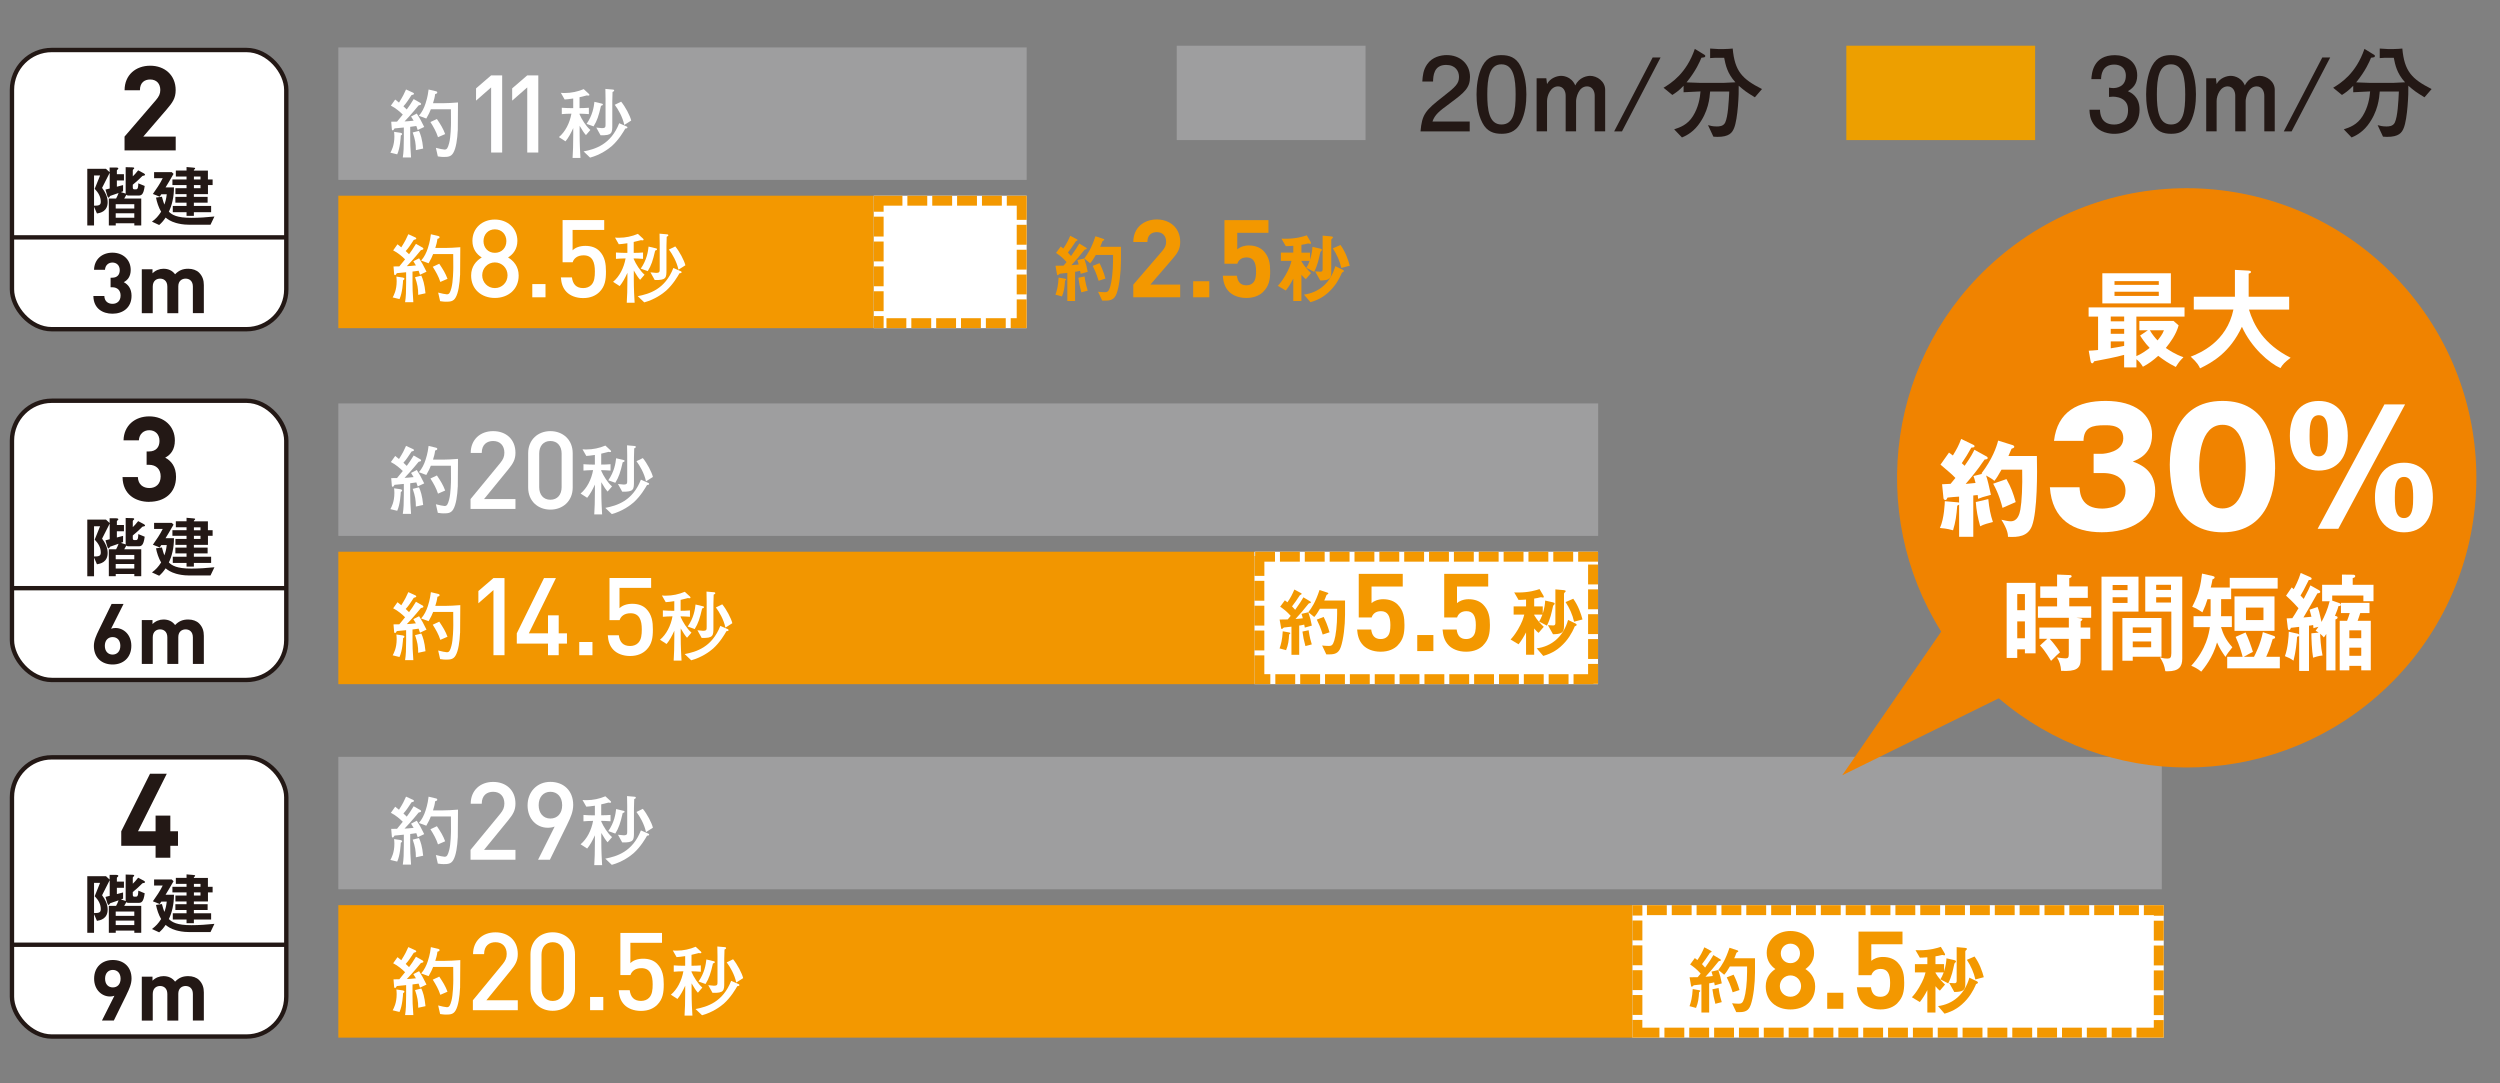 <?xml version="1.0" encoding="UTF-8"?>
<svg id="_レイヤー_1" xmlns="http://www.w3.org/2000/svg" version="1.1" viewBox="0 0 600 260">
  <rect x="0" y="0" width="600" height="260" fill="#808080" stroke="none"/>
  <!-- Generator: Adobe Illustrator 29.8.3, SVG Export Plug-In . SVG Version: 2.1.1 Build 3)  -->
  <defs>
    <style>
      .st0 {
        fill: #f29600;
      }

      .st1 {
        fill: #9e9e9f;
      }

      .st2 {
        fill: #231815;
      }

      .st3 {
        fill: #fff;
      }

      .st4 {
        fill: #f39800;
      }

      .st5 {
        fill: #ed9f00;
      }

      .st6 {
        fill: none;
        stroke: #231815;
        stroke-miterlimit: 10;
        stroke-width: 1.05px;
      }

      .st7 {
        fill: #f08300;
      }
    </style>
  </defs>
  <g>
    <path class="st1" d="M327.73,10.97v22.65h-45.31V10.97h45.31Z"/>
    <path class="st2" d="M347.92,24.85c-2.5,1.82-3.57,2.67-4.13,4.32h8.94v2.36h-11.81c.37-4.11,1.12-5.01,5.54-8.44,2.94-2.29,3.7-3.06,3.7-4.64,0-1.36-.83-2.87-3.09-2.87-2.99,0-3.09,2.65-3.14,3.99h-2.58c.1-1.46.22-2.75,1.14-4.11,1.26-1.85,3.4-2.24,4.74-2.24,3.19,0,5.57,2.12,5.57,5.25,0,2.62-1.34,3.77-4.89,6.37h0Z"/>
    <path class="st2" d="M364.92,29.49c-1.24,2.41-3.23,2.62-4.57,2.62-1.85,0-3.48-.53-4.57-2.62-1.19-2.23-1.41-4.96-1.41-6.83,0-1.65.2-4.55,1.41-6.83,1.24-2.33,3.09-2.6,4.57-2.6,1.82,0,3.48.51,4.57,2.6,1.14,2.21,1.41,4.84,1.41,6.83s-.24,4.62-1.41,6.83ZM360.35,15.44c-2.87,0-3.4,3.26-3.4,7.22,0,3.67.41,7.22,3.4,7.22s3.4-3.23,3.4-7.22c0-3.67-.44-7.22-3.4-7.22Z"/>
    <path class="st2" d="M382.73,31.53v-8.56c0-1.1-.58-2.24-1.82-2.24-2.12,0-2.65,2.82-2.65,3.52v7.27h-2.5v-8.58c0-1.07-.58-2.21-1.82-2.21-1.78,0-2.65,2.16-2.65,3.52v7.27h-2.5v-12.74h2.33l.17,1.39c.78-1.49,2.46-1.97,3.38-1.97.22,0,2.41,0,3.4,2.31.92-1.99,2.87-2.31,3.55-2.31,1.7,0,3.62,1.33,3.62,3.35v9.97h-2.51,0Z"/>
    <path class="st2" d="M389.27,31.53h-1.87l9.24-17.74h1.9l-9.26,17.74h0Z"/>
    <path class="st2" d="M421.18,23.36c-2.16-1.31-2.55-1.63-3.89-2.79.07,1.87-.2,7.9-1.1,10.14-.46,1.16-1.19,2.14-4.01,2.14-.32,0-.56-.03-.97-.05l-1.29-2.77c.53.15,1.12.32,2.09.32.51,0,1.6,0,2.04-.95.68-1.48.85-4.94.97-7.44h-4.59c-.12,1.51-.39,4.88-2.92,8.14-1.46,1.87-3.14,2.6-3.84,2.89l-1.87-1.95c1.39-.46,3.21-1.07,4.52-3.19,1.31-2.11,1.68-4.32,1.8-5.91-.56.03-3.35.17-4.06.2v-1.56c-1.1,1.19-2.02,1.77-2.7,2.21l-2.11-1.73c1.87-1.14,5.47-3.4,7.51-9.33l2.33,1.43c.17.1.17.19.17.24,0,.34-.07.34-.92.46-.37.9-1.31,3.14-3.57,5.91.61.03,2.8.12,3.28.12h5.61c.15,0,2.38-.12,2.84-.14-1.99-2.19-2.36-4.19-2.7-5.88h-2.16c-.12,0-1.02.07-1.21.07v-2.29c.22,0,1.75.12,1.92.12h1.46c.8,0,1.43-.07,2.04-.12.49,5.47,2.28,7.32,7.03,9.72l-1.7,1.97v.02h0Z"/>
    <path class="st5" d="M488.43,10.97v22.65h-45.31V10.97h45.31Z"/>
    <path class="st2" d="M507.45,32.12c-1.09,0-3.6-.24-5.03-2.38-.85-1.29-.9-2.43-.95-3.4h2.53c.02.85.15,3.55,3.4,3.55,1.58,0,3.33-.8,3.33-3.43,0-1.34-.44-1.89-.8-2.26-.85-.85-2.19-1-2.82-1-.22,0-.63.03-.95.07v-2.23c.44.07.93.1,1,.1.75,0,3.04-.24,3.04-2.97,0-2.04-1.51-2.67-2.77-2.67-3.04,0-3.14,2.67-3.18,3.5h-2.33c.1-1.43.41-5.76,5.66-5.76,2.58,0,5.35,1.46,5.35,4.86,0,2.14-1.1,3.09-2.24,3.79.71.32,2.8,1.24,2.8,4.42,0,3.89-2.84,5.81-6.03,5.81h0Z"/>
    <path class="st2" d="M525.62,29.49c-1.24,2.41-3.23,2.62-4.57,2.62-1.85,0-3.48-.53-4.57-2.62-1.19-2.23-1.41-4.96-1.41-6.83,0-1.65.2-4.55,1.41-6.83,1.24-2.33,3.09-2.6,4.57-2.6,1.82,0,3.48.51,4.57,2.6,1.14,2.21,1.41,4.84,1.41,6.83s-.24,4.62-1.41,6.83ZM521.05,15.44c-2.87,0-3.4,3.26-3.4,7.22,0,3.67.41,7.22,3.4,7.22s3.4-3.23,3.4-7.22c0-3.67-.44-7.22-3.4-7.22Z"/>
    <path class="st2" d="M543.43,31.53v-8.56c0-1.1-.58-2.24-1.82-2.24-2.12,0-2.65,2.82-2.65,3.52v7.27h-2.5v-8.58c0-1.07-.58-2.21-1.82-2.21-1.78,0-2.65,2.16-2.65,3.52v7.27h-2.5v-12.74h2.33l.17,1.39c.78-1.49,2.46-1.97,3.38-1.97.22,0,2.41,0,3.4,2.31.92-1.99,2.87-2.31,3.55-2.31,1.7,0,3.62,1.33,3.62,3.35v9.97h-2.51,0Z"/>
    <path class="st2" d="M549.98,31.53h-1.87l9.24-17.74h1.9l-9.26,17.74h-.01Z"/>
    <path class="st2" d="M581.89,23.36c-2.16-1.31-2.55-1.63-3.89-2.79.07,1.87-.2,7.9-1.1,10.14-.46,1.16-1.19,2.14-4.01,2.14-.32,0-.56-.03-.97-.05l-1.29-2.77c.53.15,1.12.32,2.09.32.51,0,1.6,0,2.04-.95.68-1.48.85-4.94.97-7.44h-4.59c-.12,1.51-.39,4.88-2.92,8.14-1.46,1.87-3.14,2.6-3.84,2.89l-1.87-1.95c1.39-.46,3.21-1.07,4.52-3.19,1.31-2.11,1.68-4.32,1.8-5.91-.56.03-3.35.17-4.06.2v-1.56c-1.1,1.19-2.02,1.77-2.7,2.21l-2.11-1.73c1.87-1.14,5.47-3.4,7.51-9.33l2.33,1.43c.17.1.17.19.17.24,0,.34-.07.34-.92.46-.37.9-1.31,3.14-3.57,5.91.61.03,2.8.12,3.28.12h5.61c.15,0,2.38-.12,2.84-.14-1.99-2.19-2.36-4.19-2.7-5.88h-2.16c-.12,0-1.02.07-1.21.07v-2.29c.22,0,1.75.12,1.92.12h1.46c.8,0,1.43-.07,2.04-.12.49,5.47,2.28,7.32,7.03,9.72l-1.7,1.97v.02h0Z"/>
  </g>
  <g>
    <rect class="st3" x="2.87" y="12" width="65.84" height="67.01" rx="9.56" ry="9.56"/>
    <rect class="st6" x="2.87" y="12" width="65.84" height="67.01" rx="9.56" ry="9.56"/>
  </g>
  <line class="st6" x1="2.83" y1="56.97" x2="68.47" y2="56.97"/>
  <path class="st2" d="M29.89,36.09v-3.31l7.53-8.75c.74-.88,1.05-1.5,1.05-2.43,0-1.5-.88-2.52-2.43-2.52-1.22,0-2.46.62-2.46,2.58h-3.68c0-3.68,2.69-5.89,6.15-5.89s6.11,2.24,6.11,5.86c0,1.95-.76,3-2.15,4.62l-5.63,6.54h7.79v3.31h-12.28Z"/>
  <g>
    <path class="st2" d="M34.58,42.15c-.31.03-.34.03-.45.13-.76.77-1.36,1.31-2.26,2.05v.58c0,.26.02.53.35.53h.44c.48,0,.52-.68.53-1.44l1.54.63c-.29,2.23-.86,2.3-1.54,2.3h-2.33c-.37,0-.47-.12-.53-.18-.26.47-.29.53-.52.9h4.09v6.46h-1.66v-.53h-4.46v.53h-1.66v-6.46h1.74c.23-.4.39-.76.6-1.33-.95.34-1.31.45-1.91.66-.1.03-.16.05-.24.21-.08.14-.15.24-.27.24-.15,0-.24-.31-.31-.52l-.42-1.41c.15-.03.86-.21,1.02-.26v-3.77l-1.83,3.62c.76,1,1.34,2.16,1.34,3.42,0,2.26-1.79,2.6-2.57,2.73l-.7-1.62v4.49h-1.62v-13.59h4.49l.87.81v-1.13h1.57c.16,0,.52.03.52.23,0,.07-.03.14-.11.21-.19.15-.24.2-.24.28v.89h1.7v1.5h-1.7v1.5c.79-.21.89-.23,1.49-.39v1.49l-.53.19,1.18.37c-.02-.07-.03-.13-.03-.26v-6.09l1.58.05c.42,0,.47.1.47.21,0,.1-.08.16-.13.19-.15.13-.21.18-.21.31v1.44c.37-.34.71-.7,1.29-1.44l1.34.71c.08.05.31.19.31.34,0,.16-.13.18-.23.18v.04ZM22.73,45.31l1.29-3.2h-1.45v7.26c1.18,0,1.62-.13,1.62-.95,0-1.2-.58-2.18-1.46-3.1h0ZM32.23,49h-4.46v1.05h4.46v-1.05ZM32.23,51.18h-4.46v1.08h4.46v-1.08Z"/>
    <path class="st2" d="M50.53,53.93h-5.25c-1.33,0-2.34-.23-3.04-.42-1.33-.39-1.94-.86-2.49-1.29-.57.84-.97,1.27-1.55,1.78l-1.73-.8c.94-.69,1.52-1.33,2.2-2.39-.6-1-1.03-2.33-1.23-3.39l1.42-.21c.26.97.39,1.36.58,1.89.28-.73.44-1.33.58-2.47h-1.31c-.13.19-.31.47-.39.58l-1.63-.66c.86-1.21,1.7-2.44,2.36-3.78h-2.07v-1.46h4.24l.43.42c-1.1,1.91-1.29,2.22-1.92,3.25h2.02c.02,2.26-.52,4.41-1.23,5.83.78.74,1.87,1.47,5.4,1.47,1.86,0,3.7-.13,5.54-.32l-.94,1.97h0ZM49.91,44.41v2.18h-3.38v.66h3.3v1.39h-3.3v.79h4.14v1.5h-4.14v.87h-1.76v-.87h-3.3v-1.5h3.3v-.79h-2.68v-1.39h2.68v-.66h-2.67v-1.42h2.67v-.76h-3.39v-1.34h3.39v-.7h-2.57v-1.44h2.57v-.84l1.53.13c.48.05.53.05.53.2,0,.1-.07.16-.15.21-.15.13-.16.15-.16.31h3.38v2.13h1.13v1.34h-1.13s0,0,.01,0ZM48.12,42.37h-1.58v.7h1.58v-.7ZM48.12,44.41h-1.58v.76h1.58v-.76Z"/>
  </g>
  <g>
    <path class="st2" d="M27,75.29c-2.35,0-4.55-1.23-4.59-4.25h2.63c.04,1.3.93,1.88,1.96,1.88,1.13,0,1.94-.71,1.94-2,0-1.2-.73-1.98-2.02-1.98h-.38v-2.29h.38c1.28,0,1.82-.79,1.82-1.8,0-1.21-.81-1.84-1.76-1.84s-1.72.65-1.78,1.74h-2.63c.06-2.57,1.98-4.11,4.41-4.11,2.55,0,4.39,1.7,4.39,4.13,0,1.56-.71,2.45-1.66,2.95,1.03.55,1.86,1.54,1.86,3.28,0,2.87-2.11,4.29-4.57,4.29h0Z"/>
    <path class="st2" d="M46.29,75.17v-6.38c0-1.43-.91-1.92-1.74-1.92s-1.76.49-1.76,1.86v6.44h-2.63v-6.38c0-1.43-.91-1.92-1.74-1.92s-1.76.49-1.76,1.92v6.38h-2.63v-10.54h2.57v.97c.69-.71,1.66-1.1,2.63-1.1,1.17,0,2.13.43,2.79,1.33.89-.93,1.84-1.33,3.16-1.33,1.05,0,2,.34,2.59.93.85.85,1.15,1.84,1.15,2.99v6.74h-2.63Z"/>
  </g>
  <rect class="st1" x="81.2" y="11.38" width="165.2" height="31.79"/>
  <rect class="st4" x="81.2" y="46.97" width="128.48" height="31.79"/>
  <g>
    <rect class="st3" x="209.69" y="46.97" width="36.71" height="31.79"/>
    <path class="st4" d="M246.4,46.97h-4.77v2.39h2.39v3.41h2.39v-5.8h0ZM240.44,46.97h-4.77v2.39h4.77v-2.39h0ZM234.47,46.97h-4.77v2.39h4.77v-2.39h0ZM228.51,46.97h-4.77v2.39h4.77v-2.39h0ZM222.54,46.97h-4.77v2.39h4.77v-2.39h0ZM216.58,46.97h-6.9v2.39h0v1.45h2.39v-1.45h4.51v-2.39h0ZM212.07,52h-2.39v4.77h2.39v-4.77h0ZM212.07,57.97h-2.39v4.77h2.39v-4.77h0ZM212.07,63.93h-2.39v4.77h2.39v-4.77h0ZM212.07,69.9h-2.39v4.77h2.39v-4.77h0ZM212.07,75.86h-2.39v2.9h2.39v-2.9h0ZM217.52,76.37h-4.77v2.39h4.77v-2.39h0ZM223.49,76.37h-4.77v2.39h4.77v-2.39h0ZM229.45,76.37h-4.77v2.39h4.77v-2.39h0ZM235.41,76.37h-4.77v2.39h4.77v-2.39h0ZM241.38,76.37h-4.77v2.39h4.77v-2.39h0ZM246.4,71.85h-2.39v4.52h-1.44v2.39h3.83v-6.9h0ZM246.4,65.89h-2.39v4.77h2.39v-4.77h0ZM246.4,59.93h-2.39v4.77h2.39v-4.77h0ZM246.4,53.96h-2.39v4.77h2.39v-4.77h0Z"/>
  </g>
  <g>
    <path class="st3" d="M96.19,32.53c-.02.47-.16,3.02-.86,4.51l-1.64-.4c.27-.49.96-1.73.96-3.89,0-.47-.04-.8-.07-1.11l1.56.23c.18.04.37.13.37.29s-.15.27-.33.37h.01ZM100.25,31.22c-.13-.4-.2-.65-.33-.98-.42.06-.98.13-1.47.2v2.75c0,1.18.03,2.33.18,4.26,0,.11.02.29.02.34h-1.98c.2-1.24.25-2.58.25-4.66v-2.53c-.35.03-1.91.18-2.22.22-.25.42-.33.46-.44.46-.18,0-.2-.13-.22-.27l-.15-1.8c.49-.02.58-.02,1.4-.02.2-.22.33-.38,1.38-1.69-.62-.62-1.69-1.56-2.86-2.15l1.04-1.46c.31.23.36.29.91.73.96-1.53,1.22-2.09,1.69-3.15l1.66.76c.18.09.24.14.24.27,0,.16-.05.18-.6.34-.16.24-.87,1.35-1.04,1.56-.33.46-.35.49-.89,1.11.13.13.69.66.8.76.42-.56,1.06-1.46,1.66-2.49l1.6.91s.18.11.18.26c0,.2-.07.22-.6.35-.02.03-1.73,2.15-3.37,3.84.51-.02,1.07-.05,2.18-.18-.25-.43-.37-.62-.62-1l1.38-.71c.8,1.27.84,1.33,1.78,3.22l-1.58.74h.02ZM99.81,36.03c0-1.55-.18-2.56-.76-4.24l1.51-.38c.38.86.78,1.97,1,4.24,0,0-1.75.38-1.75.38ZM109.86,31.28c-.09,2.04-.4,4.32-1.09,5.44-.53.89-1.27.95-2.31.95-.44,0-.56-.02-1.38-.13l-.47-2.06c.67.2,1.84.42,2.09.42.58,0,.78-.4,1.09-1.53.4-1.46.45-4.32.45-4.97,0-.51-.02-2.71-.02-3.17h-4.82c-.27.75-.46,1.07-1.09,2.22l-1.78-.66c.75-.86,1.26-1.89,1.6-2.96.53-1.59.66-2.82.73-3.35l1.77.42c.18.04.31.09.31.31s-.15.25-.51.38c-.11.89-.26,1.33-.51,2.18h2.38c.8,0,2.44-.07,3.62-.18,0,1.06-.02,5.71-.05,6.68h0ZM105.12,32.93c-.4-1.29-1.09-2.49-1.82-3.64l1.56-.73c.89,1.33,1.49,2.28,1.98,3.62l-1.73.75h.01Z"/>
    <path class="st3" d="M117.87,36.61v-15.63l-3.62,3.17v-2.94l3.62-3.12h2.65v18.52h-2.65Z"/>
    <path class="st3" d="M126.54,36.61v-15.63l-3.62,3.17v-2.94l3.62-3.12h2.65v18.52h-2.65Z"/>
    <path class="st3" d="M140.64,32.44c-.55-.62-.82-1.07-1.53-2.26v1.91c0,2.62.13,4.57.2,5.82h-1.89c.09-1.51.16-3.04.16-5.71v-1.46c-.56,1.23-1.15,2.33-1.86,3.18l-1.58-1.02c1.51-1.26,2.59-3.33,3-5.62-.78,0-1.78.06-2.31.11v-1.53c.71.06,1.69.09,2.16.09h.58v-2.31c-.91.15-1.55.2-2.06.24l-.91-1.6c.38.04.64.04.98.04,1.55,0,3.08-.33,4.51-.93l1.26,1.16c.05.06.11.15.11.22,0,.14-.11.18-.29.18-.13,0-.22-.02-.33-.05-.29.07-1.49.37-1.75.43v2.62c.65,0,1.62-.03,2.24-.09v1.53c-.62-.05-1.68-.11-2.24-.11v.15c.53,1.22,1.53,2.84,2.6,3.76l-1.07,1.24h.02ZM150.08,30.84c-.44.76-1.53,2.67-3.22,4.19-.78.69-2.69,2.11-5.24,2.8l-1.56-1.49c2.77-.54,6.53-1.62,8.55-6.77l1.8.79c.07.03.18.11.18.22,0,.22-.27.25-.51.27h0ZM144.24,25.4c-.56,2.42-.93,3.57-1.78,4.93l-1.68-.6c1.44-2.07,1.75-4.08,1.88-5.29l1.76.42c.07.02.27.05.27.22s-.18.24-.46.33h0ZM147.01,22.09c-.04.66-.06,1.56-.06,2.22v5.66c0,1.91,0,2.58-2.82,2.49l-1.02-1.84c.13.02,1.28.13,1.33.13.91,0,.89-.26.89-1.06v-5.95c0-.53-.02-1.87-.04-2.4l1.84.16c.07,0,.27.04.27.22,0,.16-.13.23-.4.36h0ZM149.83,29.99c-.4-1.93-1.51-3.82-2.29-4.84l1.53-.75c1,1.2,2.15,3.37,2.42,4.53l-1.66,1.06Z"/>
  </g>
  <g>
    <path class="st3" d="M96.74,67.27c-.02.47-.16,3.02-.86,4.51l-1.64-.4c.27-.49.96-1.73.96-3.89,0-.47-.04-.8-.07-1.11l1.56.23c.18.04.37.13.37.29s-.15.27-.33.37c0,0,.01,0,.01,0ZM100.8,65.96c-.13-.4-.2-.65-.33-.98-.42.06-.98.13-1.47.2v2.75c0,1.18.03,2.33.18,4.26,0,.11.02.29.02.34h-1.98c.2-1.24.25-2.58.25-4.66v-2.53c-.35.03-1.91.18-2.22.22-.25.42-.33.46-.44.46-.18,0-.2-.13-.22-.27l-.15-1.8c.49-.02.58-.02,1.4-.02.2-.22.33-.38,1.38-1.69-.62-.62-1.69-1.56-2.86-2.15l1.04-1.46c.31.23.36.29.91.73.96-1.53,1.22-2.09,1.69-3.15l1.66.76c.18.09.24.14.24.27,0,.16-.05.18-.6.34-.16.24-.87,1.35-1.04,1.56-.33.46-.35.49-.89,1.11.13.13.69.66.8.76.42-.56,1.06-1.46,1.66-2.49l1.6.91s.18.11.18.26c0,.2-.07.22-.6.35-.02.03-1.73,2.15-3.37,3.84.51-.02,1.07-.05,2.18-.18-.25-.43-.37-.62-.62-1l1.38-.71c.8,1.27.84,1.33,1.78,3.22l-1.58.74h.02ZM100.37,70.77c0-1.55-.18-2.56-.76-4.24l1.51-.38c.38.86.78,1.97,1,4.24l-1.75.38ZM110.41,66.02c-.09,2.04-.4,4.32-1.09,5.44-.53.89-1.27.95-2.31.95-.44,0-.56-.02-1.38-.13l-.47-2.06c.67.2,1.84.42,2.09.42.58,0,.78-.4,1.09-1.53.4-1.46.45-4.32.45-4.97,0-.51-.02-2.71-.02-3.17h-4.82c-.27.75-.46,1.07-1.09,2.22l-1.78-.66c.75-.86,1.26-1.89,1.6-2.96.53-1.59.66-2.82.73-3.35l1.77.42c.18.04.31.09.31.31s-.15.25-.51.38c-.11.89-.26,1.33-.51,2.18h2.38c.8,0,2.44-.07,3.62-.18,0,1.06-.02,5.71-.05,6.68h0ZM105.68,67.67c-.4-1.29-1.09-2.49-1.82-3.64l1.56-.73c.89,1.33,1.49,2.28,1.98,3.62l-1.73.75h.01Z"/>
    <path class="st3" d="M118.77,71.51c-3.17,0-5.7-2.03-5.7-5.38,0-2.21,1.25-3.56,2.55-4.34-1.2-.73-2.24-2.03-2.24-3.98,0-3.09,2.37-5.12,5.38-5.12s5.41,2.03,5.41,5.12c0,1.95-1.04,3.25-2.24,3.98,1.3.78,2.55,2.13,2.55,4.34,0,3.35-2.55,5.38-5.72,5.38h0ZM118.77,62.98c-1.72,0-3.04,1.38-3.04,3.09s1.33,3.07,3.04,3.07,3.04-1.35,3.04-3.07-1.33-3.09-3.04-3.09ZM118.77,55.04c-1.61,0-2.73,1.22-2.73,2.83s1.12,2.81,2.73,2.81,2.76-1.17,2.76-2.81-1.14-2.83-2.76-2.83Z"/>
    <path class="st3" d="M127.75,71.35v-3.17h3.17v3.17h-3.17Z"/>
    <path class="st3" d="M143.86,70.08c-.83.83-2.11,1.46-3.9,1.46s-3.15-.63-3.95-1.43c-.99-.99-1.3-2.21-1.4-3.54h2.65c.21,1.64,1.04,2.57,2.71,2.57.78,0,1.46-.26,1.92-.73.78-.78.88-2,.88-3.25,0-2.21-.57-3.88-2.71-3.88-1.51,0-2.34.76-2.62,1.66h-2.42v-10.12h9.99v2.37h-7.59v4.89c.62-.65,1.72-1.07,3.07-1.07,1.46,0,2.57.44,3.33,1.2,1.4,1.4,1.61,3.2,1.61,4.94,0,1.98-.21,3.56-1.56,4.92h-.01Z"/>
    <path class="st3" d="M153.64,67.18c-.55-.62-.82-1.07-1.53-2.26v1.91c0,2.62.13,4.57.2,5.82h-1.89c.09-1.51.16-3.04.16-5.71v-1.46c-.56,1.23-1.15,2.33-1.86,3.18l-1.58-1.02c1.51-1.26,2.59-3.33,3-5.62-.78,0-1.78.06-2.31.11v-1.53c.71.06,1.69.09,2.16.09h.58v-2.31c-.91.15-1.55.2-2.06.24l-.91-1.6c.38.04.64.04.98.04,1.55,0,3.08-.33,4.51-.93l1.26,1.16c.05.06.11.15.11.22,0,.14-.11.18-.29.18-.13,0-.22-.02-.33-.05-.29.07-1.49.37-1.75.43v2.62c.65,0,1.62-.03,2.24-.09v1.53c-.62-.05-1.68-.11-2.24-.11v.15c.53,1.22,1.53,2.84,2.6,3.76l-1.07,1.24h.02ZM163.08,65.58c-.44.76-1.53,2.67-3.22,4.19-.78.69-2.69,2.11-5.24,2.8l-1.56-1.49c2.77-.54,6.53-1.62,8.55-6.77l1.8.79c.07.03.18.11.18.22,0,.22-.27.25-.51.27h0ZM157.24,60.14c-.56,2.42-.93,3.57-1.78,4.93l-1.68-.6c1.44-2.07,1.75-4.08,1.88-5.29l1.76.42c.07.02.27.05.27.22s-.18.24-.46.33h0ZM160.01,56.83c-.04.66-.06,1.56-.06,2.22v5.66c0,1.91,0,2.58-2.82,2.49l-1.02-1.84c.13.02,1.28.13,1.33.13.91,0,.89-.26.89-1.06v-5.95c0-.53-.02-1.87-.04-2.4l1.84.16c.07,0,.27.04.27.22,0,.16-.13.23-.4.36h0ZM162.83,64.73c-.4-1.93-1.51-3.82-2.29-4.84l1.53-.75c1,1.2,2.15,3.37,2.42,4.53l-1.66,1.06Z"/>
  </g>
  <g>
    <path class="st4" d="M255.6,67.37c-.09,1.51-.2,2.46-.73,3.77l-1.56-.42c.35-.96.64-2.06.76-4.11l1.49.27c.11.02.33.07.33.18,0,.09-.09.16-.29.31h0ZM259.37,65.74c-.04-.16-.07-.4-.15-.74-.64.16-.89.18-1.2.23v7.01h-1.86v-6.75c-.65.07-1.38.14-1.62.18-.13,0-.26.02-.4.18-.15.15-.2.2-.29.2-.05,0-.15-.07-.16-.16l-.37-2.11c.78,0,1.18,0,1.95-.03.18-.22.45-.51.71-.86-.93-1.04-1.69-1.62-2.53-2.19l1.13-1.53c.29.2.46.33.62.47.78-1.13,1.2-1.98,1.66-3.06l1.62.87c.09.06.13.13.13.17,0,.05-.04.11-.11.14-.24.11-.29.15-.33.2-.93,1.4-1.07,1.62-1.87,2.66.31.31.51.53.75.83,1.06-1.46,1.55-2.26,1.98-3l1.66,1c.11.05.13.16.13.2,0,.16-.18.2-.2.2-.29.02-.31.05-.56.38-.93,1.18-1.91,2.33-2.93,3.42.58-.04.96-.07,1.75-.17-.09-.33-.18-.71-.31-1.06l1.64-.38c.38,1.07.65,2.09.84,3.2l-1.66.47-.02.03h0ZM259.52,70.15c-.38-1.36-.56-2.29-.71-3.49l1.48-.31c.22,1.6.55,2.75.76,3.41l-1.53.4h0ZM267.98,70.46c-.51,1.46-1.49,1.69-2.67,1.69h-.78l-1-2.13c.38.04.96.11,1.62.11.58,0,.95-.14,1.29-1.29.37-1.2.69-3.62.69-6.41v-1.24h-4.13c-.53.91-.86,1.42-1.36,1.99l-1.42-1.15c.82-1.06,1.69-2.33,2.69-5.33l1.93.64c.09.03.18.09.18.18s-.05.14-.13.18c-.27.13-.29.15-.38.38-.22.58-.25.71-.47,1.15h4.99v3.4c0,2.59-.37,5.93-1.04,7.83h0ZM263.67,67.4c-.53-1.75-1.02-2.78-1.42-3.59l1.64-.65c.45.89.93,1.96,1.42,3.69l-1.64.54h0Z"/>
    <path class="st4" d="M271.99,71.35v-3.04l6.92-8.04c.68-.81.96-1.38.96-2.24,0-1.38-.81-2.32-2.24-2.32-1.12,0-2.26.57-2.26,2.37h-3.38c0-3.38,2.47-5.41,5.64-5.41s5.62,2.06,5.62,5.38c0,1.79-.7,2.76-1.98,4.24l-5.18,6.01h7.15v3.04h-11.26.01Z"/>
    <path class="st4" d="M286.36,71.35v-3.85h3.87v3.85h-3.87Z"/>
    <path class="st4" d="M303.22,70c-.83.83-2.16,1.51-4.09,1.51s-3.33-.68-4.14-1.48c-1.14-1.15-1.4-2.5-1.51-3.85h3.38c.18,1.46.86,2.29,2.26,2.29.65,0,1.2-.18,1.61-.6.6-.6.73-1.59.73-2.76,0-2.13-.63-3.33-2.26-3.33-1.38,0-2,.78-2.24,1.51h-3.09v-10.46h10.56v3.04h-7.49v3.98c.49-.47,1.53-.94,2.78-.94,1.53,0,2.7.5,3.46,1.25,1.46,1.46,1.66,3.2,1.66,4.94,0,2.08-.29,3.54-1.64,4.89h.02Z"/>
    <path class="st4" d="M317.19,60.16c-.24.22-.29.25-.33.45-.35,1.55-.6,2.93-1.46,4.64l-1.88-.98c.27-.42.49-.82.8-1.66h-1.97v.13c.73,1.27,1.69,2.22,2.29,2.79l-1.24,1.46c-.38-.27-.76-.69-1.06-1.06v6.31h-1.95v-5.37c-.51,1-1.09,1.98-1.8,2.86l-1.91-1.14c.51-.56.96-1.08,1.75-2.39,1.05-1.8,1.29-2.68,1.53-3.59h-2.55v-1.98h2.98v-1.64c-.75.05-1.16.09-1.8.09l-1.04-1.8c.49.02.69.02.95.02,2.62,0,4.28-.54,5.13-.82l.91,1.55c.09.16.11.27.11.31,0,.13-.07.18-.18.18-.07,0-.42-.09-.51-.09s-.13.02-.51.11c-.02.02-.38.11-1.11.22v1.88h2.06v1.73c.45-1.49.55-2.36.58-3.13l1.86.42c.22.06.42.13.42.33,0,.11-.05.14-.09.18h.02,0ZM322.46,65.22s-.35.18-.4.22c-.07.18-.78,2.02-2.22,3.68-1.53,1.75-3.15,2.79-5.33,3.4l-1.57-1.82c3.49-.43,6.41-2.76,7.53-6.82l1.78.86c.11.05.27.16.27.31,0,.06-.02.13-.07.18h.01ZM319.79,57.16c-.22.23-.29.31-.29.42v7.94c0,1.53-.82,1.76-2.64,1.8l-1.22-2.18c.35.02.91.07,1.26.07s.53-.15.53-.56v-8.1l2.02.18c.27.02.45.09.45.26,0,.09-.03.13-.11.18h0ZM321.92,64.31c-.38-1.69-1.09-3.26-2.04-4.71l1.84-.8c1.18,1.64,1.86,3.56,2.22,4.97l-2.02.54Z"/>
  </g>
  <g>
    <rect class="st3" x="2.87" y="96.18" width="65.84" height="67.01" rx="9.56" ry="9.56"/>
    <rect class="st6" x="2.87" y="96.18" width="65.84" height="67.01" rx="9.56" ry="9.56"/>
  </g>
  <line class="st6" x1="2.83" y1="141.16" x2="68.47" y2="141.16"/>
  <path class="st2" d="M35.84,120.45c-3.28,0-6.37-1.73-6.43-5.95h3.68c.06,1.81,1.3,2.63,2.75,2.63,1.59,0,2.72-.99,2.72-2.8,0-1.67-1.02-2.78-2.83-2.78h-.54v-3.2h.54c1.78,0,2.55-1.1,2.55-2.52,0-1.7-1.13-2.58-2.46-2.58s-2.41.91-2.49,2.43h-3.68c.08-3.59,2.77-5.75,6.17-5.75,3.57,0,6.15,2.38,6.15,5.78,0,2.18-.99,3.42-2.32,4.13,1.44.76,2.6,2.15,2.6,4.59,0,4.02-2.94,6-6.4,6v.02h0Z"/>
  <g>
    <path class="st2" d="M34.58,126.33c-.31.03-.34.03-.45.13-.76.77-1.36,1.31-2.26,2.05v.58c0,.26.02.53.35.53h.44c.48,0,.52-.68.53-1.44l1.54.63c-.29,2.23-.86,2.3-1.54,2.3h-2.33c-.37,0-.47-.11-.53-.18-.26.47-.29.53-.52.9h4.09v6.46h-1.66v-.53h-4.46v.53h-1.66v-6.46h1.74c.23-.4.39-.76.6-1.33-.95.34-1.31.45-1.91.66-.1.03-.16.05-.24.21-.08.14-.15.24-.27.24-.15,0-.24-.31-.31-.52l-.42-1.41c.15-.03.86-.21,1.02-.26v-3.76l-1.83,3.62c.76,1,1.34,2.16,1.34,3.42,0,2.26-1.79,2.6-2.57,2.73l-.7-1.62v4.49h-1.62v-13.59h4.49l.87.81v-1.13h1.57c.16,0,.52.03.52.23,0,.07-.03.15-.11.21-.19.15-.24.2-.24.28v.89h1.7v1.5h-1.7v1.5c.79-.21.89-.23,1.49-.39v1.49l-.53.19,1.18.37c-.02-.07-.03-.13-.03-.26v-6.09l1.58.05c.42,0,.47.1.47.21,0,.1-.08.16-.13.2-.15.13-.21.17-.21.3v1.44c.37-.34.71-.7,1.29-1.44l1.34.71c.08.05.31.19.31.34,0,.16-.13.18-.23.18v.03h0ZM22.73,129.5l1.29-3.2h-1.45v7.26c1.18,0,1.62-.13,1.62-.95,0-1.2-.58-2.18-1.46-3.1h0ZM32.23,133.18h-4.46v1.05h4.46v-1.05ZM32.23,135.36h-4.46v1.08h4.46v-1.08Z"/>
    <path class="st2" d="M50.53,138.11h-5.25c-1.33,0-2.34-.23-3.04-.42-1.33-.39-1.94-.86-2.49-1.29-.57.84-.97,1.27-1.55,1.78l-1.73-.8c.94-.7,1.52-1.33,2.2-2.39-.6-1-1.03-2.33-1.23-3.39l1.42-.21c.26.97.39,1.36.58,1.89.28-.73.44-1.33.58-2.47h-1.31c-.13.2-.31.47-.39.58l-1.63-.66c.86-1.21,1.7-2.44,2.36-3.78h-2.07v-1.46h4.24l.43.42c-1.1,1.91-1.29,2.22-1.92,3.25h2.02c.02,2.26-.52,4.41-1.23,5.83.78.74,1.87,1.47,5.4,1.47,1.86,0,3.7-.13,5.54-.32l-.94,1.97h0ZM49.91,128.59v2.18h-3.38v.66h3.3v1.39h-3.3v.79h4.14v1.5h-4.14v.87h-1.76v-.87h-3.3v-1.5h3.3v-.79h-2.68v-1.39h2.68v-.66h-2.67v-1.42h2.67v-.76h-3.39v-1.34h3.39v-.7h-2.57v-1.44h2.57v-.84l1.53.13c.48.05.53.05.53.2,0,.1-.07.16-.15.21-.15.13-.16.15-.16.31h3.38v2.13h1.13v1.34h-1.13.01ZM48.12,126.56h-1.58v.7h1.58v-.7ZM48.12,128.59h-1.58v.76h1.58v-.76Z"/>
  </g>
  <g>
    <path class="st2" d="M27.02,159.48c-2.55,0-4.49-1.6-4.49-4.45,0-1.32.57-2.53,1.21-3.85l3.04-6.23h2.87l-2.99,5.95c.34-.14.73-.18,1.07-.18,1.94,0,3.79,1.6,3.79,4.27,0,2.83-1.94,4.49-4.49,4.49h-.01ZM27.02,152.9c-1.07,0-1.86.77-1.86,2.1s.79,2.1,1.86,2.1,1.86-.77,1.86-2.1-.75-2.1-1.86-2.1Z"/>
    <path class="st2" d="M46.29,159.35v-6.38c0-1.43-.91-1.92-1.74-1.92s-1.76.49-1.76,1.86v6.44h-2.63v-6.38c0-1.43-.91-1.92-1.74-1.92s-1.76.49-1.76,1.92v6.38h-2.63v-10.54h2.57v.97c.69-.71,1.66-1.1,2.63-1.1,1.17,0,2.13.43,2.79,1.33.89-.93,1.84-1.33,3.16-1.33,1.05,0,2,.34,2.59.93.85.85,1.15,1.84,1.15,2.99v6.74h-2.63Z"/>
  </g>
  <rect class="st1" x="81.2" y="96.82" width="302.36" height="31.79"/>
  <rect class="st0" x="81.2" y="132.41" width="219.85" height="31.79"/>
  <g>
    <rect class="st3" x="301.06" y="132.41" width="82.47" height="31.79"/>
    <path class="st4" d="M377.56,132.41h-4.77v2.39h4.77v-2.39h0ZM371.6,132.41h-4.77v2.39h4.77v-2.39h0ZM365.64,132.41h-4.77v2.39h4.77v-2.39h0ZM359.67,132.41h-4.77v2.39h4.77v-2.39h0ZM353.71,132.41h-4.77v2.39h4.77v-2.39h0ZM347.74,132.41h-4.77v2.39h4.77v-2.39h0ZM341.78,132.41h-4.77v2.39h4.77v-2.39h0ZM335.82,132.41h-4.77v2.39h4.77v-2.39h0ZM329.85,132.41h-4.77v2.39h4.77v-2.39h0ZM323.89,132.41h-4.77v2.39h4.77v-2.39h0ZM317.92,132.41h-4.77v2.39h4.77v-2.39h0ZM311.96,132.41h-4.77v2.39h4.77v-2.39h0ZM306,132.41h-4.77v1.03h-.17v4.77h2.39v-3.41h2.55v-2.39h0ZM303.44,139.4h-2.39v4.77h2.39v-4.77h0ZM303.44,145.37h-2.39v4.77h2.39v-4.77h0ZM303.44,151.33h-2.39v4.77h2.39v-4.77h0ZM303.44,157.29h-2.39v4.77h0v1.19h0v.94h3.83v-2.39h-1.44v-4.52h0ZM301.06,162.06v1.19h0v-1.19h0ZM310.85,161.81h-4.77v2.39h4.77v-2.39h0ZM316.82,161.81h-4.77v2.39h4.77v-2.39h0ZM322.78,161.81h-4.77v2.39h4.77v-2.39h0ZM328.74,161.81h-4.77v2.39h4.77v-2.39h0ZM334.71,161.81h-4.77v2.39h4.77v-2.39h0ZM340.67,161.81h-4.77v2.39h4.77v-2.39h0ZM346.64,161.81h-4.77v2.39h4.77v-2.39h0ZM352.6,161.81h-4.77v2.39h4.77v-2.39h0ZM358.56,161.81h-4.77v2.39h4.77v-2.39h0ZM364.53,161.81h-4.77v2.39h4.77v-2.39h0ZM370.49,161.81h-4.77v2.39h4.77v-2.39h0ZM376.45,161.81h-4.77v2.39h4.77v-2.39h0ZM383.53,159.34h-2.39v2.47h-3.49v2.39h4.77v-.08h1.11v-4.77h0ZM383.53,153.38h-2.39v4.77h2.39v-4.77h0ZM383.53,147.41h-2.39v4.77h2.39v-4.77h0ZM383.53,141.45h-2.39v4.77h2.39v-4.77h0ZM383.53,135.49h-2.39v4.77h2.39v-4.77h0ZM383.53,132.41h-4.77v2.39h4.77v-2.39h0Z"/>
  </g>
  <g>
    <path class="st3" d="M96.19,118.08c-.02.47-.16,3.02-.86,4.51l-1.64-.4c.27-.49.96-1.73.96-3.89,0-.47-.04-.8-.07-1.11l1.56.23c.18.04.37.13.37.29s-.15.27-.33.37c0,0,.01,0,.01,0ZM100.25,116.76c-.13-.4-.2-.65-.33-.98-.42.06-.98.13-1.47.2v2.75c0,1.18.03,2.33.18,4.26,0,.11.02.29.02.34h-1.98c.2-1.24.25-2.58.25-4.66v-2.53c-.35.03-1.91.18-2.22.22-.25.42-.33.46-.44.46-.18,0-.2-.13-.22-.27l-.15-1.8c.49-.02.58-.02,1.4-.02.2-.22.33-.38,1.38-1.69-.62-.62-1.69-1.56-2.86-2.15l1.04-1.46c.31.23.36.29.91.73.96-1.53,1.22-2.09,1.69-3.15l1.66.76c.18.09.24.14.24.27,0,.16-.05.18-.6.34-.16.24-.87,1.35-1.04,1.56-.33.46-.35.49-.89,1.11.13.13.69.66.8.76.42-.56,1.06-1.46,1.66-2.49l1.6.91s.18.11.18.26c0,.2-.07.22-.6.35-.02.03-1.73,2.15-3.37,3.84.51-.02,1.07-.05,2.18-.18-.25-.43-.37-.62-.62-1l1.38-.71c.8,1.27.84,1.33,1.78,3.22l-1.58.74h.02ZM99.81,121.57c0-1.55-.18-2.56-.76-4.24l1.51-.38c.38.86.78,1.97,1,4.24l-1.75.38ZM109.86,116.82c-.09,2.04-.4,4.32-1.09,5.44-.53.89-1.27.95-2.31.95-.44,0-.56-.02-1.38-.13l-.47-2.06c.67.2,1.84.42,2.09.42.58,0,.78-.4,1.09-1.53.4-1.46.45-4.32.45-4.97,0-.51-.02-2.71-.02-3.17h-4.82c-.27.75-.46,1.07-1.09,2.22l-1.78-.66c.75-.86,1.26-1.89,1.6-2.96.53-1.59.66-2.82.73-3.35l1.77.42c.18.04.31.09.31.31s-.15.25-.51.38c-.11.89-.26,1.33-.51,2.18h2.38c.8,0,2.44-.07,3.62-.18,0,1.06-.02,5.71-.05,6.68h0ZM105.12,118.48c-.4-1.29-1.09-2.49-1.82-3.64l1.56-.73c.89,1.33,1.49,2.28,1.98,3.62l-1.73.75h.01Z"/>
    <path class="st3" d="M112.93,122.15v-2.37l7.13-8.66c.7-.86.99-1.53.99-2.47,0-1.66-.99-2.81-2.7-2.81-1.41,0-2.73.78-2.73,2.86h-2.65c0-3.15,2.24-5.23,5.38-5.23s5.36,2,5.36,5.2c0,1.64-.6,2.6-1.74,4.01l-5.8,7.1h7.54v2.37s-10.78,0-10.78,0Z"/>
    <path class="st3" d="M132.09,122.31c-2.94,0-5.33-2-5.33-5.31v-8.22c0-3.3,2.39-5.31,5.33-5.31s5.36,2,5.36,5.31v8.22c0,3.3-2.42,5.31-5.36,5.31ZM134.79,108.86c0-1.79-1.01-3.02-2.7-3.02s-2.68,1.22-2.68,3.02v8.06c0,1.79.99,3.02,2.68,3.02s2.7-1.22,2.7-3.02v-8.06Z"/>
    <path class="st3" d="M145.84,117.99c-.55-.62-.82-1.07-1.53-2.26v1.91c0,2.62.13,4.57.2,5.82h-1.89c.09-1.51.16-3.04.16-5.71v-1.46c-.56,1.23-1.15,2.33-1.86,3.18l-1.58-1.02c1.51-1.26,2.59-3.33,3-5.62-.78,0-1.78.06-2.31.11v-1.53c.71.06,1.69.09,2.16.09h.58v-2.31c-.91.15-1.55.2-2.06.24l-.91-1.6c.38.04.64.04.98.04,1.55,0,3.08-.33,4.51-.93l1.26,1.16c.05.06.11.15.11.22,0,.14-.11.18-.29.18-.13,0-.22-.02-.33-.05-.29.07-1.49.37-1.75.43v2.62c.65,0,1.62-.03,2.24-.09v1.53c-.62-.05-1.68-.11-2.24-.11v.15c.53,1.22,1.53,2.84,2.6,3.76l-1.07,1.24h.02ZM155.29,116.39c-.44.76-1.53,2.67-3.22,4.19-.78.69-2.69,2.11-5.24,2.8l-1.56-1.49c2.77-.54,6.53-1.62,8.55-6.77l1.8.79c.07.03.18.11.18.22,0,.22-.27.25-.51.27h0ZM149.45,110.94c-.56,2.42-.93,3.57-1.78,4.93l-1.68-.6c1.44-2.07,1.75-4.08,1.88-5.29l1.76.42c.07.02.27.05.27.22s-.18.24-.46.33h0ZM152.21,107.63c-.04.66-.06,1.56-.06,2.22v5.66c0,1.91,0,2.58-2.82,2.49l-1.02-1.84c.13.02,1.28.13,1.33.13.91,0,.89-.26.89-1.06v-5.95c0-.53-.02-1.87-.04-2.4l1.84.16c.07,0,.27.04.27.22,0,.16-.13.23-.4.36h0ZM155.04,115.53c-.4-1.93-1.51-3.82-2.29-4.84l1.53-.75c1,1.2,2.15,3.37,2.42,4.53l-1.66,1.06Z"/>
  </g>
  <g>
    <path class="st3" d="M96.74,153.17c-.02.47-.16,3.02-.86,4.51l-1.64-.4c.27-.49.96-1.73.96-3.89,0-.47-.04-.8-.07-1.11l1.56.23c.18.04.37.13.37.29s-.15.27-.33.37h.01ZM100.8,151.86c-.13-.4-.2-.65-.33-.98-.42.06-.98.13-1.47.2v2.75c0,1.18.03,2.33.18,4.26,0,.11.02.29.02.34h-1.98c.2-1.24.25-2.58.25-4.66v-2.53c-.35.03-1.91.18-2.22.22-.25.42-.33.46-.44.46-.18,0-.2-.13-.22-.27l-.15-1.8c.49-.02.58-.02,1.4-.02.2-.22.33-.38,1.38-1.69-.62-.62-1.69-1.56-2.86-2.15l1.04-1.46c.31.23.36.29.91.73.96-1.53,1.22-2.09,1.69-3.15l1.66.76c.18.09.24.14.24.27,0,.16-.05.18-.6.34-.16.24-.87,1.35-1.04,1.56-.33.46-.35.49-.89,1.11.13.13.69.66.8.76.42-.56,1.06-1.46,1.66-2.49l1.6.91s.18.11.18.26c0,.2-.07.22-.6.35-.02.03-1.73,2.15-3.37,3.84.51-.02,1.07-.05,2.18-.18-.25-.43-.37-.62-.62-1l1.38-.71c.8,1.27.84,1.33,1.78,3.22l-1.58.74h.02ZM100.37,156.67c0-1.55-.18-2.56-.76-4.24l1.51-.38c.38.86.78,1.97,1,4.24l-1.75.38ZM110.41,151.92c-.09,2.04-.4,4.32-1.09,5.44-.53.89-1.27.95-2.31.95-.44,0-.56-.02-1.38-.13l-.47-2.06c.67.2,1.84.42,2.09.42.58,0,.78-.4,1.09-1.53.4-1.46.45-4.32.45-4.97,0-.51-.02-2.71-.02-3.17h-4.82c-.27.75-.46,1.07-1.09,2.22l-1.78-.66c.75-.86,1.26-1.89,1.6-2.96.53-1.59.66-2.82.73-3.35l1.77.42c.18.04.31.09.31.31s-.15.25-.51.38c-.11.89-.26,1.33-.51,2.18h2.38c.8,0,2.44-.07,3.62-.18,0,1.06-.02,5.71-.05,6.68h0ZM105.68,153.57c-.4-1.29-1.09-2.49-1.82-3.64l1.56-.73c.89,1.33,1.49,2.28,1.98,3.62l-1.73.75h.01Z"/>
    <path class="st3" d="M118.43,157.25v-15.63l-3.62,3.17v-2.94l3.62-3.12h2.65v18.52h-2.65Z"/>
    <path class="st3" d="M134.09,154.47v2.78h-2.57v-2.78h-7.49v-2.47l6.53-13.26h2.86l-6.5,13.26h4.6v-4.32h2.57v4.32h1.98v2.47h-1.98Z"/>
    <path class="st3" d="M139.02,157.25v-3.17h3.17v3.17h-3.17Z"/>
    <path class="st3" d="M155.12,155.98c-.83.83-2.11,1.46-3.9,1.46s-3.15-.63-3.95-1.43c-.99-.99-1.3-2.21-1.4-3.54h2.65c.21,1.64,1.04,2.57,2.71,2.57.78,0,1.46-.26,1.92-.73.78-.78.88-2,.88-3.25,0-2.21-.57-3.88-2.71-3.88-1.51,0-2.34.76-2.62,1.66h-2.42v-10.12h9.99v2.37h-7.59v4.89c.62-.65,1.72-1.07,3.07-1.07,1.46,0,2.57.44,3.33,1.2,1.4,1.4,1.61,3.2,1.61,4.94,0,1.98-.21,3.56-1.56,4.92h-.01Z"/>
    <path class="st3" d="M164.9,153.08c-.55-.62-.82-1.07-1.53-2.26v1.91c0,2.62.13,4.57.2,5.82h-1.89c.09-1.51.16-3.04.16-5.71v-1.46c-.56,1.23-1.15,2.33-1.86,3.18l-1.58-1.02c1.51-1.26,2.59-3.33,3-5.62-.78,0-1.78.06-2.31.11v-1.53c.71.06,1.69.09,2.16.09h.58v-2.31c-.91.15-1.55.2-2.06.24l-.91-1.6c.38.04.64.04.98.04,1.55,0,3.08-.33,4.51-.93l1.26,1.16c.05.06.11.15.11.22,0,.14-.11.18-.29.18-.13,0-.22-.02-.33-.05-.29.07-1.49.37-1.75.43v2.62c.65,0,1.62-.03,2.24-.09v1.53c-.62-.05-1.68-.11-2.24-.11v.15c.53,1.22,1.53,2.84,2.6,3.76l-1.07,1.24h.02ZM174.35,151.48c-.44.76-1.53,2.67-3.22,4.19-.78.69-2.69,2.11-5.24,2.8l-1.56-1.49c2.77-.54,6.53-1.62,8.55-6.77l1.8.79c.07.03.18.11.18.22,0,.22-.27.25-.51.27h0ZM168.51,146.04c-.56,2.42-.93,3.57-1.78,4.93l-1.68-.6c1.44-2.07,1.75-4.08,1.88-5.29l1.76.42c.07.02.27.05.27.22s-.18.24-.46.33h0ZM171.28,142.73c-.04.66-.06,1.56-.06,2.22v5.66c0,1.91,0,2.58-2.82,2.49l-1.02-1.84c.13.02,1.28.13,1.33.13.91,0,.89-.26.89-1.06v-5.95c0-.53-.02-1.87-.04-2.4l1.84.16c.07,0,.27.04.27.22,0,.16-.13.23-.4.36h0ZM174.1,150.63c-.4-1.93-1.51-3.82-2.29-4.84l1.53-.75c1,1.2,2.15,3.37,2.42,4.53l-1.66,1.06Z"/>
  </g>
  <g>
    <path class="st4" d="M309.39,152.27c-.09,1.51-.2,2.46-.73,3.77l-1.56-.42c.35-.96.64-2.06.76-4.11l1.49.27c.11.02.33.07.33.18,0,.09-.09.16-.29.31h0ZM313.16,150.65c-.04-.16-.07-.4-.15-.74-.64.16-.89.18-1.2.23v7.01h-1.86v-6.75c-.65.07-1.38.14-1.62.18-.13,0-.26.02-.4.18-.15.15-.2.2-.29.2-.05,0-.15-.07-.16-.16l-.37-2.11c.78,0,1.18,0,1.95-.03.18-.22.45-.51.71-.86-.93-1.04-1.69-1.62-2.53-2.19l1.13-1.53c.29.2.46.33.62.47.78-1.13,1.2-1.98,1.66-3.06l1.62.87c.09.05.13.13.13.17,0,.05-.04.11-.11.14-.24.11-.29.15-.33.2-.93,1.4-1.07,1.62-1.87,2.66.31.31.51.53.75.83,1.06-1.46,1.55-2.26,1.98-3l1.66,1c.11.05.13.16.13.2,0,.16-.18.2-.2.2-.29.02-.31.05-.56.38-.93,1.18-1.91,2.33-2.93,3.42.58-.03.96-.07,1.75-.17-.09-.33-.18-.71-.31-1.06l1.64-.38c.38,1.07.65,2.09.84,3.2l-1.66.47-.02.03h0ZM313.3,155.06c-.38-1.36-.56-2.29-.71-3.49l1.48-.31c.22,1.6.55,2.75.76,3.4l-1.53.4h0ZM321.76,155.36c-.51,1.46-1.49,1.69-2.67,1.69h-.78l-1-2.13c.38.04.96.11,1.62.11.58,0,.95-.14,1.29-1.29.37-1.2.69-3.62.69-6.41v-1.24h-4.13c-.53.91-.86,1.42-1.36,1.99l-1.42-1.15c.82-1.06,1.69-2.33,2.69-5.33l1.93.64c.09.03.18.09.18.18s-.05.15-.13.18c-.27.13-.29.15-.38.38-.22.58-.25.71-.47,1.15h4.99v3.4c0,2.59-.37,5.93-1.04,7.83h0ZM317.45,152.3c-.53-1.75-1.02-2.78-1.42-3.59l1.64-.65c.45.89.93,1.96,1.42,3.69l-1.64.54h0Z"/>
    <path class="st4" d="M335.45,154.9c-.83.83-2.16,1.51-4.09,1.51s-3.33-.68-4.14-1.48c-1.14-1.15-1.4-2.5-1.51-3.85h3.38c.18,1.46.86,2.29,2.26,2.29.65,0,1.2-.18,1.61-.6.6-.6.73-1.59.73-2.76,0-2.13-.63-3.33-2.26-3.33-1.38,0-2,.78-2.24,1.51h-3.09v-10.46h10.56v3.04h-7.49v3.98c.49-.47,1.53-.94,2.78-.94,1.53,0,2.7.5,3.46,1.25,1.46,1.46,1.66,3.2,1.66,4.94,0,2.08-.29,3.54-1.64,4.89h.02Z"/>
    <path class="st4" d="M340.14,156.26v-3.85h3.87v3.85h-3.87Z"/>
    <path class="st4" d="M355.96,154.9c-.83.83-2.16,1.51-4.09,1.51s-3.33-.68-4.14-1.48c-1.14-1.15-1.4-2.5-1.51-3.85h3.38c.18,1.46.86,2.29,2.26,2.29.65,0,1.2-.18,1.61-.6.6-.6.73-1.59.73-2.76,0-2.13-.63-3.33-2.26-3.33-1.38,0-2,.78-2.24,1.51h-3.09v-10.46h10.56v3.04h-7.49v3.98c.49-.47,1.53-.94,2.78-.94,1.53,0,2.7.5,3.46,1.25,1.46,1.46,1.66,3.2,1.66,4.94,0,2.08-.29,3.54-1.64,4.89h.02Z"/>
    <path class="st4" d="M373.05,145.06c-.24.22-.29.25-.33.45-.35,1.55-.6,2.93-1.46,4.64l-1.88-.98c.27-.42.49-.82.8-1.66h-1.97v.13c.73,1.27,1.69,2.22,2.29,2.79l-1.24,1.46c-.38-.27-.76-.69-1.06-1.06v6.31h-1.95v-5.37c-.51,1-1.09,1.98-1.8,2.86l-1.91-1.15c.51-.56.96-1.07,1.75-2.38,1.05-1.8,1.29-2.68,1.53-3.59h-2.55v-1.98h2.98v-1.64c-.75.05-1.16.09-1.8.09l-1.04-1.8c.49.02.69.02.95.02,2.62,0,4.28-.54,5.13-.82l.91,1.55c.09.16.11.27.11.31,0,.13-.07.18-.18.18-.07,0-.42-.09-.51-.09s-.13.02-.51.11c-.02.02-.38.11-1.11.22v1.88h2.06v1.73c.45-1.49.55-2.36.58-3.13l1.86.42c.22.06.42.13.42.33,0,.11-.05.14-.09.18h.02,0ZM378.33,150.12s-.35.18-.4.22c-.07.18-.78,2.02-2.22,3.68-1.53,1.75-3.15,2.79-5.33,3.4l-1.57-1.82c3.49-.43,6.41-2.76,7.53-6.82l1.78.86c.11.05.27.16.27.31,0,.05-.02.13-.07.18h.01ZM375.65,142.06c-.22.23-.29.31-.29.42v7.94c0,1.53-.82,1.76-2.64,1.8l-1.22-2.18c.35.02.91.07,1.26.07s.53-.15.53-.56v-8.1l2.02.18c.27.02.45.09.45.26,0,.09-.03.13-.11.18h0ZM377.78,149.21c-.38-1.69-1.09-3.26-2.04-4.71l1.84-.8c1.18,1.63,1.86,3.56,2.22,4.97l-2.02.54h0Z"/>
  </g>
  <g>
    <rect class="st3" x="2.87" y="181.76" width="65.84" height="67.01" rx="9.56" ry="9.56"/>
    <rect class="st6" x="2.87" y="181.76" width="65.84" height="67.01" rx="9.56" ry="9.56"/>
  </g>
  <line class="st6" x1="2.83" y1="226.74" x2="68.47" y2="226.74"/>
  <path class="st2" d="M40.88,202.99v2.86h-3.54v-2.86h-8.24v-3.48l6.91-13.82h4.02l-6.91,13.82h4.22v-3.77h3.54v3.77h1.84v3.48h-1.84Z"/>
  <g>
    <path class="st2" d="M34.58,211.91c-.31.03-.34.03-.45.13-.76.77-1.36,1.31-2.26,2.05v.58c0,.26.02.53.35.53h.44c.48,0,.52-.68.53-1.44l1.54.63c-.29,2.23-.86,2.3-1.54,2.3h-2.33c-.37,0-.47-.11-.53-.18-.26.47-.29.53-.52.9h4.09v6.46h-1.66v-.53h-4.46v.53h-1.66v-6.46h1.74c.23-.4.39-.76.6-1.33-.95.34-1.31.45-1.91.66-.1.03-.16.05-.24.21-.08.14-.15.24-.27.24-.15,0-.24-.31-.31-.52l-.42-1.41c.15-.03.86-.21,1.02-.26v-3.76l-1.83,3.62c.76,1,1.34,2.16,1.34,3.42,0,2.26-1.79,2.6-2.57,2.73l-.7-1.62v4.49h-1.62v-13.59h4.49l.87.81v-1.13h1.57c.16,0,.52.03.52.23,0,.07-.03.15-.11.21-.19.15-.24.2-.24.28v.89h1.7v1.5h-1.7v1.5c.79-.21.89-.23,1.49-.39v1.49l-.53.19,1.18.37c-.02-.07-.03-.13-.03-.26v-6.09l1.58.05c.42,0,.47.1.47.21,0,.1-.08.16-.13.2-.15.13-.21.17-.21.3v1.44c.37-.34.71-.7,1.29-1.44l1.34.71c.08.05.31.19.31.34,0,.16-.13.18-.23.18v.03h0ZM22.73,215.08l1.29-3.2h-1.45v7.26c1.18,0,1.62-.13,1.62-.95,0-1.2-.58-2.18-1.46-3.1h0ZM32.23,218.76h-4.46v1.05h4.46v-1.05ZM32.23,220.94h-4.46v1.08h4.46v-1.08Z"/>
    <path class="st2" d="M50.53,223.69h-5.25c-1.33,0-2.34-.23-3.04-.42-1.33-.39-1.94-.86-2.49-1.29-.57.84-.97,1.27-1.55,1.78l-1.73-.8c.94-.7,1.52-1.33,2.2-2.39-.6-1-1.03-2.33-1.23-3.39l1.42-.21c.26.97.39,1.36.58,1.89.28-.73.44-1.33.58-2.47h-1.31c-.13.2-.31.47-.39.58l-1.63-.66c.86-1.21,1.7-2.44,2.36-3.78h-2.07v-1.46h4.24l.43.42c-1.1,1.91-1.29,2.22-1.92,3.25h2.02c.02,2.26-.52,4.41-1.23,5.83.78.74,1.87,1.47,5.4,1.47,1.86,0,3.7-.13,5.54-.32l-.94,1.97h0ZM49.91,214.17v2.18h-3.38v.66h3.3v1.39h-3.3v.79h4.14v1.5h-4.14v.87h-1.76v-.87h-3.3v-1.5h3.3v-.79h-2.68v-1.39h2.68v-.66h-2.67v-1.42h2.67v-.76h-3.39v-1.34h3.39v-.7h-2.57v-1.44h2.57v-.84l1.53.13c.48.05.53.05.53.2,0,.1-.07.16-.15.21-.15.13-.16.15-.16.31h3.38v2.13h1.13v1.34h-1.13.01ZM48.12,212.13h-1.58v.7h1.58v-.7ZM48.12,214.17h-1.58v.76h1.58v-.76Z"/>
  </g>
  <g>
    <path class="st2" d="M30.38,238.7l-3.06,6.23h-2.85l2.99-5.95c-.34.14-.73.18-1.07.18-1.94,0-3.8-1.6-3.8-4.27,0-2.83,1.94-4.49,4.49-4.49s4.49,1.6,4.49,4.45c0,1.32-.55,2.53-1.2,3.85h.01ZM27.08,232.78c-1.07,0-1.86.77-1.86,2.1s.75,2.1,1.86,2.1,1.86-.77,1.86-2.1-.79-2.1-1.86-2.1Z"/>
    <path class="st2" d="M46.29,244.94v-6.38c0-1.43-.91-1.92-1.74-1.92s-1.76.49-1.76,1.86v6.44h-2.63v-6.38c0-1.43-.91-1.92-1.74-1.92s-1.76.49-1.76,1.92v6.38h-2.63v-10.54h2.57v.97c.69-.71,1.66-1.1,2.63-1.1,1.17,0,2.13.43,2.79,1.33.89-.93,1.84-1.33,3.16-1.33,1.05,0,2,.34,2.59.93.85.85,1.15,1.84,1.15,2.99v6.74h-2.63Z"/>
  </g>
  <rect class="st1" x="81.2" y="181.64" width="437.63" height="31.79"/>
  <rect class="st4" x="81.2" y="217.24" width="310.59" height="31.79"/>
  <g>
    <rect class="st3" x="391.78" y="217.24" width="127.52" height="31.79"/>
    <path class="st4" d="M513.34,217.24h-4.77v2.39h4.77v-2.39h0ZM507.38,217.24h-4.77v2.39h4.77v-2.39h0ZM501.41,217.24h-4.77v2.39h4.77v-2.39h0ZM495.45,217.24h-4.77v2.39h4.77v-2.39h0ZM489.48,217.24h-4.77v2.39h4.77v-2.39h0ZM483.52,217.24h-4.77v2.39h4.77v-2.39h0ZM477.56,217.24h-4.77v2.39h4.77v-2.39h0ZM471.59,217.24h-4.77v2.39h4.77v-2.39h0ZM465.63,217.24h-4.77v2.39h4.77v-2.39h0ZM459.67,217.24h-4.77v2.39h4.77v-2.39h0ZM453.7,217.24h-4.77v2.39h4.77v-2.39h0ZM447.74,217.24h-4.77v2.39h4.77v-2.39h0ZM441.77,217.24h-4.77v2.39h4.77v-2.39h0ZM435.81,217.24h-4.77v2.39h4.77v-2.39h0ZM429.85,217.24h-4.77v2.39h4.77v-2.39h0ZM423.88,217.24h-4.77v2.39h4.77v-2.39h0ZM417.92,217.24h-4.77v2.39h4.77v-2.39h0ZM411.95,217.24h-4.77v2.39h4.77v-2.39h0ZM405.99,217.24h-4.77v2.39h4.77v-2.39h0ZM400.03,217.24h-4.77v2.39h4.77v-2.39h0ZM394.17,217.24h-2.39v2.39h0v.1h2.39v-2.49h0ZM394.17,220.92h-2.39v4.77h2.39v-4.77h0ZM394.17,226.89h-2.39v4.77h2.39v-4.77h0ZM394.17,232.85h-2.39v4.77h2.39v-4.77h0ZM394.17,238.81h-2.39v4.77h2.39v-4.77h0ZM394.17,244.78h-2.39v4.25h6.48v-2.39h-4.1v-1.86h.01ZM404.23,246.64h-4.77v2.39h4.77v-2.39h0ZM410.19,246.64h-4.77v2.39h4.77v-2.39h0ZM416.16,246.64h-4.77v2.39h4.77v-2.39h0ZM422.12,246.64h-4.77v2.39h4.77v-2.39h0ZM428.08,246.64h-4.77v2.39h4.77v-2.39h0ZM434.05,246.64h-4.77v2.39h4.77v-2.39h0ZM440.01,246.64h-4.77v2.39h4.77v-2.39h0ZM445.98,246.64h-4.77v2.39h4.77v-2.39h0ZM451.94,246.64h-4.77v2.39h4.77v-2.39h0ZM457.9,246.64h-4.77v2.39h4.77v-2.39h0ZM463.87,246.64h-4.77v2.39h4.77v-2.39h0ZM469.83,246.64h-4.77v2.39h4.77v-2.39h0ZM475.79,246.64h-4.77v2.39h4.77v-2.39h0ZM481.76,246.64h-4.77v2.39h4.77v-2.39h0ZM487.72,246.64h-4.77v2.39h4.77v-2.39h0ZM493.69,246.64h-4.77v2.39h4.77v-2.39h0ZM499.65,246.64h-4.77v2.39h4.77v-2.39h0ZM505.61,246.64h-4.77v2.39h4.77v-2.39h0ZM511.58,246.64h-4.77v2.39h4.77v-2.39h0ZM519.3,244.82h-2.39v1.82h-4.15v2.39h6.53v-4.2h.01ZM517.54,249.03h1.19-1.19ZM519.3,238.86h-2.39v4.77h2.39v-4.77h0ZM519.3,232.9h-2.39v4.77h2.39v-4.77h0ZM519.3,226.93h-2.39v4.77h2.39v-4.77h0ZM519.3,220.97h-2.39v4.77h2.39v-4.77h0ZM519.3,217.24h-4.77v2.39h2.39v.15h2.39v-2.54h-.01Z"/>
  </g>
  <g>
    <path class="st3" d="M96.19,202.26c-.02.47-.16,3.02-.86,4.52l-1.64-.4c.27-.49.96-1.73.96-3.89,0-.47-.04-.8-.07-1.11l1.56.23c.18.04.37.13.37.29s-.15.27-.33.37h.01ZM100.25,200.95c-.13-.4-.2-.66-.33-.99-.42.06-.98.13-1.47.2v2.75c0,1.18.03,2.33.18,4.26,0,.11.02.29.02.34h-1.98c.2-1.24.25-2.58.25-4.66v-2.53c-.35.04-1.91.18-2.22.22-.25.42-.33.46-.44.46-.18,0-.2-.13-.22-.27l-.15-1.8c.49-.02.58-.02,1.4-.02.2-.22.33-.38,1.38-1.69-.62-.62-1.69-1.56-2.86-2.15l1.04-1.46c.31.23.36.29.91.73.96-1.53,1.22-2.09,1.69-3.15l1.66.76c.18.09.24.14.24.27,0,.16-.05.18-.6.34-.16.24-.87,1.35-1.04,1.56-.33.46-.35.49-.89,1.11.13.13.69.66.8.76.42-.56,1.06-1.46,1.66-2.49l1.6.91s.18.11.18.26c0,.2-.07.22-.6.35-.02.03-1.73,2.15-3.37,3.84.51-.02,1.07-.05,2.18-.18-.25-.43-.37-.62-.62-1l1.38-.71c.8,1.27.84,1.33,1.78,3.22l-1.58.75h.02ZM99.81,205.75c0-1.55-.18-2.56-.76-4.24l1.51-.38c.38.86.78,1.97,1,4.24l-1.75.38ZM109.86,201c-.09,2.04-.4,4.31-1.09,5.44-.53.89-1.27.95-2.31.95-.44,0-.56-.02-1.38-.13l-.47-2.06c.67.2,1.84.42,2.09.42.58,0,.78-.4,1.09-1.53.4-1.46.45-4.31.45-4.97,0-.51-.02-2.71-.02-3.17h-4.82c-.27.75-.46,1.07-1.09,2.22l-1.78-.66c.75-.86,1.26-1.89,1.6-2.96.53-1.59.66-2.82.73-3.35l1.77.42c.18.03.31.09.31.31s-.15.25-.51.38c-.11.89-.26,1.33-.51,2.18h2.38c.8,0,2.44-.07,3.62-.18,0,1.06-.02,5.71-.05,6.68h0ZM105.12,202.66c-.4-1.29-1.09-2.49-1.82-3.64l1.56-.73c.89,1.33,1.49,2.28,1.98,3.62l-1.73.75h.01Z"/>
    <path class="st3" d="M112.93,206.34v-2.37l7.13-8.66c.7-.86.99-1.53.99-2.47,0-1.66-.99-2.81-2.7-2.81-1.41,0-2.73.78-2.73,2.86h-2.65c0-3.15,2.24-5.23,5.38-5.23s5.36,2,5.36,5.2c0,1.64-.6,2.6-1.74,4.01l-5.8,7.1h7.54v2.37s-10.78,0-10.78,0Z"/>
    <path class="st3" d="M136.19,197.75l-4.21,8.58h-2.84l3.98-7.96c-.49.21-1.09.29-1.66.29-2.68,0-4.84-2.11-4.84-5.36s2.26-5.65,5.46-5.65,5.49,2.11,5.49,5.54c0,1.51-.57,2.94-1.38,4.55h0ZM132.09,190.03c-1.66,0-2.81,1.25-2.81,3.22,0,1.82,1.04,3.2,2.81,3.2,1.66,0,2.83-1.2,2.83-3.2s-1.17-3.22-2.83-3.22Z"/>
    <path class="st3" d="M145.84,202.17c-.55-.62-.82-1.07-1.53-2.26v1.91c0,2.62.13,4.57.2,5.82h-1.89c.09-1.51.16-3.04.16-5.71v-1.46c-.56,1.23-1.15,2.33-1.86,3.18l-1.58-1.02c1.51-1.26,2.59-3.33,3-5.62-.78,0-1.78.06-2.31.11v-1.53c.71.06,1.69.09,2.16.09h.58v-2.31c-.91.14-1.55.2-2.06.23l-.91-1.6c.38.04.64.04.98.04,1.55,0,3.08-.33,4.51-.93l1.26,1.16c.05.06.11.15.11.22,0,.15-.11.18-.29.18-.13,0-.22-.02-.33-.05-.29.07-1.49.37-1.75.43v2.62c.65,0,1.62-.03,2.24-.09v1.53c-.62-.05-1.68-.11-2.24-.11v.14c.53,1.22,1.53,2.84,2.6,3.77l-1.07,1.24.02.02h0ZM155.29,200.57c-.44.76-1.53,2.67-3.22,4.19-.78.69-2.69,2.11-5.24,2.8l-1.56-1.49c2.77-.54,6.53-1.62,8.55-6.77l1.8.78c.07.04.18.11.18.22,0,.22-.27.25-.51.27ZM149.45,195.13c-.56,2.42-.93,3.56-1.78,4.93l-1.68-.6c1.44-2.07,1.75-4.08,1.88-5.29l1.76.42c.07.02.27.05.27.22s-.18.24-.46.33h0ZM152.21,191.81c-.04.66-.06,1.57-.06,2.22v5.66c0,1.91,0,2.58-2.82,2.49l-1.02-1.84c.13.02,1.28.13,1.33.13.91,0,.89-.26.89-1.06v-5.95c0-.53-.02-1.87-.04-2.4l1.84.16c.07,0,.27.04.27.22,0,.16-.13.23-.4.36h0ZM155.04,199.71c-.4-1.93-1.51-3.82-2.29-4.84l1.53-.75c1,1.2,2.15,3.37,2.42,4.53l-1.66,1.06Z"/>
  </g>
  <g>
    <path class="st3" d="M96.74,238.36c-.02.47-.16,3.02-.86,4.51l-1.64-.4c.27-.49.96-1.73.96-3.89,0-.47-.04-.8-.07-1.11l1.56.23c.18.04.37.13.37.29s-.15.27-.33.37h.01ZM100.8,237.05c-.13-.4-.2-.65-.33-.98-.42.06-.98.13-1.47.2v2.75c0,1.18.03,2.33.18,4.26,0,.11.02.29.02.34h-1.98c.2-1.24.25-2.58.25-4.66v-2.53c-.35.03-1.91.18-2.22.22-.25.42-.33.46-.44.46-.18,0-.2-.13-.22-.27l-.15-1.8c.49-.02.58-.02,1.4-.02.2-.22.33-.38,1.38-1.69-.62-.62-1.69-1.56-2.86-2.15l1.04-1.46c.31.23.36.29.91.73.96-1.53,1.22-2.09,1.69-3.15l1.66.76c.18.09.24.14.24.27,0,.16-.05.18-.6.34-.16.24-.87,1.35-1.04,1.56-.33.46-.35.49-.89,1.11.13.13.69.66.8.76.42-.56,1.06-1.46,1.66-2.49l1.6.91s.18.11.18.26c0,.2-.07.22-.6.35-.02.03-1.73,2.15-3.37,3.84.51-.02,1.07-.05,2.18-.18-.25-.43-.37-.62-.62-1l1.38-.71c.8,1.27.84,1.33,1.78,3.22l-1.58.74h.02ZM100.37,241.86c0-1.55-.18-2.56-.76-4.24l1.51-.38c.38.86.78,1.97,1,4.24l-1.75.38ZM110.41,237.11c-.09,2.04-.4,4.32-1.09,5.44-.53.89-1.27.95-2.31.95-.44,0-.56-.02-1.38-.13l-.47-2.06c.67.2,1.84.42,2.09.42.58,0,.78-.4,1.09-1.53.4-1.46.45-4.32.45-4.97,0-.51-.02-2.71-.02-3.17h-4.82c-.27.75-.46,1.07-1.09,2.22l-1.78-.66c.75-.86,1.26-1.89,1.6-2.96.53-1.59.66-2.82.73-3.35l1.77.42c.18.04.31.09.31.31s-.15.25-.51.38c-.11.89-.26,1.33-.51,2.18h2.38c.8,0,2.44-.07,3.62-.18,0,1.06-.02,5.71-.05,6.68h0ZM105.68,238.76c-.4-1.29-1.09-2.49-1.82-3.64l1.56-.73c.89,1.33,1.49,2.28,1.98,3.62l-1.73.75h.01Z"/>
    <path class="st3" d="M113.49,242.44v-2.37l7.13-8.66c.7-.86.99-1.53.99-2.47,0-1.66-.99-2.81-2.7-2.81-1.41,0-2.73.78-2.73,2.86h-2.65c0-3.15,2.24-5.23,5.38-5.23s5.36,2,5.36,5.2c0,1.64-.6,2.6-1.74,4.01l-5.8,7.1h7.54v2.37s-10.78,0-10.78,0Z"/>
    <path class="st3" d="M132.64,242.59c-2.94,0-5.33-2-5.33-5.31v-8.22c0-3.3,2.39-5.31,5.33-5.31s5.36,2,5.36,5.31v8.22c0,3.3-2.42,5.31-5.36,5.31ZM135.34,229.15c0-1.79-1.01-3.02-2.7-3.02s-2.68,1.22-2.68,3.02v8.06c0,1.79.99,3.02,2.68,3.02s2.7-1.22,2.7-3.02v-8.06Z"/>
    <path class="st3" d="M141.62,242.44v-3.17h3.17v3.17h-3.17Z"/>
    <path class="st3" d="M157.73,241.16c-.83.83-2.11,1.46-3.9,1.46s-3.15-.63-3.95-1.43c-.99-.99-1.3-2.21-1.4-3.54h2.65c.21,1.64,1.04,2.57,2.71,2.57.78,0,1.46-.26,1.92-.73.78-.78.88-2,.88-3.25,0-2.21-.57-3.88-2.71-3.88-1.51,0-2.34.76-2.62,1.66h-2.42v-10.12h9.99v2.37h-7.59v4.89c.62-.65,1.72-1.07,3.07-1.07,1.46,0,2.57.44,3.33,1.2,1.4,1.4,1.61,3.2,1.61,4.94,0,1.98-.21,3.56-1.56,4.92h-.01Z"/>
    <path class="st3" d="M167.51,238.27c-.55-.62-.82-1.07-1.53-2.26v1.91c0,2.62.13,4.57.2,5.82h-1.89c.09-1.51.16-3.04.16-5.71v-1.46c-.56,1.23-1.15,2.33-1.86,3.18l-1.58-1.02c1.51-1.26,2.59-3.33,3-5.62-.78,0-1.78.06-2.31.11v-1.53c.71.06,1.69.09,2.16.09h.58v-2.31c-.91.15-1.55.2-2.06.24l-.91-1.6c.38.04.64.04.98.04,1.55,0,3.08-.33,4.51-.93l1.26,1.16c.05.06.11.15.11.22,0,.14-.11.18-.29.18-.13,0-.22-.02-.33-.05-.29.07-1.49.37-1.75.43v2.62c.65,0,1.62-.03,2.24-.09v1.53c-.62-.05-1.68-.11-2.24-.11v.15c.53,1.22,1.53,2.84,2.6,3.76l-1.07,1.24h.02ZM176.95,236.67c-.44.76-1.53,2.67-3.22,4.19-.78.69-2.69,2.11-5.24,2.8l-1.56-1.49c2.77-.54,6.53-1.62,8.55-6.77l1.8.79c.07.03.18.11.18.22,0,.22-.27.25-.51.27h0ZM171.11,231.23c-.56,2.42-.93,3.57-1.78,4.93l-1.68-.6c1.44-2.07,1.75-4.08,1.88-5.29l1.76.42c.07.02.27.05.27.22s-.18.24-.46.33h0ZM173.88,227.91c-.04.66-.06,1.56-.06,2.22v5.66c0,1.91,0,2.58-2.82,2.49l-1.02-1.84c.13.02,1.28.13,1.33.13.91,0,.89-.26.89-1.06v-5.95c0-.53-.02-1.87-.04-2.4l1.84.16c.07,0,.27.04.27.22,0,.16-.13.23-.4.36h0ZM176.7,235.81c-.4-1.93-1.51-3.82-2.29-4.84l1.53-.75c1,1.2,2.15,3.37,2.42,4.53l-1.66,1.06Z"/>
  </g>
  <g>
    <path class="st4" d="M407.78,238.13c-.09,1.51-.2,2.46-.73,3.77l-1.56-.42c.35-.96.64-2.06.76-4.11l1.49.27c.11.02.33.07.33.18,0,.09-.09.16-.29.31h0ZM411.55,236.51c-.04-.16-.07-.4-.15-.74-.64.16-.89.18-1.2.23v7.01h-1.86v-6.75c-.65.07-1.38.14-1.62.18-.13,0-.26.02-.4.18-.15.15-.2.2-.29.2-.05,0-.15-.07-.16-.16l-.37-2.11c.78,0,1.18,0,1.95-.03.18-.22.45-.51.71-.86-.93-1.04-1.69-1.62-2.53-2.19l1.13-1.53c.29.2.46.33.62.47.78-1.13,1.2-1.98,1.66-3.06l1.62.87c.09.05.13.13.13.17,0,.05-.04.11-.11.14-.24.11-.29.15-.33.2-.93,1.4-1.07,1.62-1.87,2.66.31.31.51.53.75.83,1.06-1.46,1.55-2.26,1.98-3l1.66,1c.11.05.13.16.13.2,0,.16-.18.2-.2.2-.29.02-.31.05-.56.38-.93,1.18-1.91,2.33-2.93,3.42.58-.03.96-.07,1.75-.17-.09-.33-.18-.71-.31-1.06l1.64-.38c.38,1.07.65,2.09.84,3.2l-1.66.47-.02.03h0ZM411.69,240.91c-.38-1.36-.56-2.29-.71-3.49l1.48-.31c.22,1.6.55,2.75.76,3.4l-1.53.4h0ZM420.15,241.22c-.51,1.46-1.49,1.69-2.67,1.69h-.78l-1-2.13c.38.04.96.11,1.62.11.58,0,.95-.14,1.29-1.29.37-1.2.69-3.62.69-6.41v-1.24h-4.13c-.53.91-.86,1.42-1.36,1.99l-1.42-1.15c.82-1.06,1.69-2.33,2.69-5.33l1.93.64c.09.03.18.09.18.18s-.05.15-.13.18c-.27.13-.29.15-.38.38-.22.58-.25.71-.47,1.15h4.99v3.4c0,2.59-.37,5.93-1.04,7.83h0ZM415.84,238.16c-.53-1.75-1.02-2.78-1.42-3.59l1.64-.65c.45.89.93,1.96,1.42,3.69l-1.64.54h0Z"/>
    <path class="st4" d="M429.71,242.27c-3.28,0-5.93-1.95-5.93-5.54,0-2.26,1.3-3.49,2.31-4.16-.94-.65-2.08-1.87-2.08-3.85,0-3.28,2.6-5.28,5.7-5.28s5.67,2,5.67,5.28c0,1.98-1.15,3.2-2.08,3.85,1.01.67,2.34,1.9,2.34,4.16,0,3.59-2.65,5.54-5.93,5.54h0ZM429.71,234.1c-1.43,0-2.55,1.14-2.55,2.57s1.12,2.55,2.55,2.55,2.55-1.12,2.55-2.55-1.12-2.57-2.55-2.57ZM429.71,226.48c-1.33,0-2.32,1.02-2.32,2.34s.99,2.34,2.32,2.34,2.29-.99,2.29-2.34-.96-2.34-2.29-2.34Z"/>
    <path class="st4" d="M438.53,242.11v-3.85h3.87v3.85h-3.87Z"/>
    <path class="st4" d="M455.39,240.76c-.83.83-2.16,1.51-4.09,1.51s-3.33-.68-4.14-1.48c-1.14-1.15-1.4-2.5-1.51-3.85h3.38c.18,1.46.86,2.29,2.26,2.29.65,0,1.2-.18,1.61-.6.6-.6.73-1.59.73-2.76,0-2.13-.63-3.33-2.26-3.33-1.38,0-2,.78-2.24,1.51h-3.09v-10.46h10.56v3.04h-7.49v3.98c.49-.47,1.53-.94,2.78-.94,1.53,0,2.7.5,3.46,1.25,1.46,1.46,1.66,3.2,1.66,4.94,0,2.08-.29,3.54-1.64,4.89h.02Z"/>
    <path class="st4" d="M469.36,230.92c-.24.22-.29.25-.33.45-.35,1.55-.6,2.93-1.46,4.64l-1.88-.98c.27-.42.49-.82.8-1.66h-1.97v.13c.73,1.27,1.69,2.22,2.29,2.79l-1.24,1.46c-.38-.27-.76-.69-1.06-1.06v6.31h-1.95v-5.37c-.51,1-1.09,1.98-1.8,2.86l-1.91-1.15c.51-.56.96-1.07,1.75-2.38,1.05-1.8,1.29-2.68,1.53-3.59h-2.55v-1.98h2.98v-1.64c-.75.05-1.16.09-1.8.09l-1.04-1.8c.49.02.69.02.95.02,2.62,0,4.28-.54,5.13-.82l.91,1.55c.09.16.11.27.11.31,0,.13-.07.18-.18.18-.07,0-.42-.09-.51-.09s-.13.02-.51.11c-.02.02-.38.11-1.11.22v1.88h2.06v1.73c.45-1.49.55-2.36.58-3.13l1.86.42c.22.06.42.13.42.33,0,.11-.05.14-.09.18h.02,0ZM474.64,235.98s-.35.18-.4.22c-.07.18-.78,2.02-2.22,3.68-1.53,1.75-3.15,2.79-5.33,3.4l-1.57-1.82c3.49-.43,6.41-2.76,7.53-6.82l1.78.86c.11.05.27.16.27.31,0,.05-.02.13-.07.18h.01ZM471.96,227.92c-.22.23-.29.31-.29.42v7.94c0,1.53-.82,1.76-2.64,1.8l-1.22-2.18c.35.02.91.07,1.26.07s.53-.15.53-.56v-8.1l2.02.18c.27.02.45.09.45.26,0,.09-.03.13-.11.18h0ZM474.09,235.07c-.38-1.69-1.09-3.26-2.04-4.71l1.84-.8c1.18,1.63,1.86,3.56,2.22,4.97l-2.02.54h0Z"/>
  </g>
  <path class="st7" d="M577.43,69.26c-25.09-29.06-68.99-32.28-98.05-7.19-26.34,22.74-31.45,60.93-13.49,89.52l-23.76,34.48,37.58-18.48c25.66,21.94,64.19,22.45,90.53-.29,29.06-25.09,32.28-68.99,7.19-98.05h0Z"/>
  <g>
    <path class="st3" d="M512.75,85.46c1.16-.48,2.32-1.31,3.17-1.96-1.21-1.26-1.99-2.49-2.29-2.97l1.86-1.26h-2.04v-2.24h8.21l1.21,1.06c-.6,2.17-1.94,4.03-3.07,5.42.81.55,2.24,1.53,4.23,2.22-.98,1.01-1.08,1.16-1.84,2.34-1.84-.93-2.85-1.64-4.21-2.67-1.31,1.16-2.29,1.89-3.68,2.62-.55-.88-.93-1.31-1.56-1.81v1.96h-2.95v-3c-2.09.58-4.41,1.01-7.18,1.54-.2.35-.28.48-.48.48-.25,0-.35-.3-.38-.45l-.45-2.57c.6-.03,1.18-.05,2.24-.17v-8.01h-2.27v-2.22h23.02v2.22h-11.56v9.5s.02-.03.02-.03ZM521.01,65.58v7.23h-16.45v-7.23h16.45ZM509.8,75.96h-3.22v1.16h3.22v-1.16ZM509.8,78.93h-3.22v1.19h3.22v-1.19ZM509.8,81.93h-3.22v1.66c1.08-.15,2.12-.35,3.22-.58v-1.08ZM518.11,68.37v-.9h-10.63v.9h10.63ZM507.48,70.01v1.01h10.63v-1.01h-10.63,0ZM515.97,79.26c.53.98,1.41,2.01,1.84,2.44.48-.6,1.16-1.39,1.54-2.44h-3.38Z"/>
    <path class="st3" d="M526.51,74.3v-3.08h9.87v-6.45l3.3.18c.38.03.55.13.55.33,0,.23-.28.33-.55.4v5.54h9.72v3.08h-9.65c1.13,3.7,3.45,8.26,10,11.56-1.49,1.13-1.91,1.61-2.44,2.49-2.69-1.21-7-4.91-9.25-9.93-2.9,6.22-7.13,8.57-10.05,9.98-.25-.58-.65-1.36-2.24-2.8,2.11-.83,8.64-3.45,10.25-11.31h-9.52.01Z"/>
    <path class="st3" d="M476.77,109.54c.15.08.28.23.28.38,0,.33-.48.35-.73.35-.23.28-1.16,1.64-1.36,1.92-.28.38-1.46,1.96-3.2,3.95.33-.03,2.14-.2,2.37-.23-.23-.93-.35-1.29-.5-1.66l2.12-.53c-.08-.05-.13-.07-.2-.1,2.59-3.4,3.63-6.35,4-7.88l3.55,1.11c.15.05.33.25.33.4,0,.23-.43.38-.66.45-.2.43-.3.68-.75,1.74h6.83c.1,3.93.13,13.3-1.18,16.78-.98,2.54-3.33,2.75-5.75,2.62-.02-.61-.08-1.69-1.59-4.11.65.15,1.59.38,2.22.38,1.69,0,2.14-1.74,2.34-2.82.33-1.81.53-5.59.43-9.57h-4.96c-.86,1.51-1.18,2.04-1.71,2.69-.55-.53-1.59-1.06-1.99-1.29.4,1.19.66,2.39,1.16,4.64-1.94.5-2.42.68-3.07.96-.08-.63-.08-.7-.1-.91l-1.06.1v9.93h-3.4v-7.74c-.13.1-.25.17-.45.25-.18,2.32-.4,3.93-1.01,5.92-1.56-.45-2.62-.5-3.15-.55,1.06-2.29,1.16-6.07,1.18-6.43l3.22.28c.08,0,.15.05.2.13v-1.51c-.66.05-2.24.15-2.77.23-.05.1-.13.27-.23.43-.08.13-.2.15-.3.15-.23,0-.43-.18-.45-.48l-.33-3.3c.63-.02,1.31-.05,2.04-.1.48-.55,1.01-1.21,1.16-1.41-.48-.48-.96-.99-1.49-1.41-1.59-1.36-1.79-1.51-2.09-1.79l2.04-2.89c.55.4.7.53.93.7.96-1.59,1.41-2.42,1.99-3.98l2.92,1.41c.18.07.28.17.28.35,0,.25-.15.28-.76.33-.73,1.33-1.49,2.57-2.29,3.73.4.38.48.45.68.63,1.59-2.27,2.02-3.17,2.34-3.85l2.92,1.61h0ZM477.19,119.79c.23,2.27.55,3.83,1.11,5.49-.96.23-2.32.6-3.05,1.03-.63-2.19-.91-3.88-1.06-5.82l3-.71h0ZM481.55,114.98c1.18,2.14,1.59,3.32,2.22,5.52-1.06.45-3.05,1.33-3.17,1.39-.25-.98-.83-3.25-2.24-5.8l3.2-1.11s-.01,0-.01,0Z"/>
    <path class="st3" d="M502.47,113.54v-4.62h1.89c.72,0,5.23-.42,5.23-3.72s-3.37-3.14-4.51-3.14c-2.92,0-4.97.45-5.04,3.75h-7.08c.83-7.12,5.83-9.59,12.39-9.59,7.08,0,11.14,3.26,11.14,8.11,0,4.58-3.14,5.83-4.62,6.44,1.74.64,5.38,2.05,5.38,7.12,0,6.74-5.99,9.85-12.81,9.85s-11.94-3.03-12.47-10.8h7.12c.08,1.44.34,5.12,5.42,5.12.72,0,5.61-.11,5.61-4.25,0-2.42-1.71-4.28-5.42-4.28h-2.24,0Z"/>
    <path class="st3" d="M546.02,112.48c0,3.64-.87,15.27-12.62,15.27-5.49,0-8.45-2.66-10-4.89-1.97-2.88-2.65-8.07-2.65-11.37,0-3.64.87-15.27,12.66-15.27,11.06,0,12.62,10.08,12.62,16.25h0ZM527.8,111.99c0,1.25,0,10.04,5.61,10.04s5.57-8.75,5.57-10.04c0-1.4,0-10.04-5.57-10.04s-5.61,8.68-5.61,10.04Z"/>
    <path class="st3" d="M556.5,96.23c4.47,0,6.97,3.26,6.97,8.37s-2.46,8.34-6.97,8.34-6.93-3.45-6.93-8.34,2.31-8.37,6.93-8.37ZM556.5,109.53c2.2,0,2.2-3.07,2.2-4.92,0-2.39-.15-4.96-2.2-4.96-2.2,0-2.2,3.07-2.2,4.96,0,2.39.15,4.92,2.2,4.92ZM556.23,126.92l16.03-29.86h4.96l-16.03,29.86h-4.96ZM576.96,111.05c4.47,0,6.93,3.26,6.93,8.34s-2.46,8.37-6.93,8.37-6.97-3.45-6.97-8.37,2.35-8.34,6.97-8.34ZM576.96,124.34c2.2,0,2.2-3.07,2.2-4.96,0-2.35-.15-4.92-2.2-4.92-2.2,0-2.2,3.03-2.2,4.92,0,2.42.15,4.96,2.2,4.96Z"/>
    <path class="st3" d="M488.54,139.89v16.91h-2.56v-.96h-1.84v2.06h-2.54v-18.01h6.94ZM485.98,146.45v-3.88h-1.84v3.88h1.84ZM484.14,149.14v4.05h1.84v-4.05h-1.84ZM499.34,148.41c.27.03.43.13.43.25,0,.23-.3.38-.41.43v1.51h2.31v2.72h-2.31v4.86c0,2.27-1.04,3.02-4.69,2.82-.09-1.33-.36-2.19-1-3.22.48.1,1.73.23,2.02.23.61,0,.82-.17.82-1.03v-3.65h-4.58c.32.33,1.61,1.79,2.47,3.22-.66.56-.93.83-2.15,2.06-.25-.4-1.43-2.47-2.65-3.7l1.74-1.59h-1.9v-2.72h7.08v-2.32h-7.42v-2.75h4.6v-2.04h-4.04v-2.75h4.04v-2.85l3.15.13c.18,0,.34.1.34.3,0,.23-.27.35-.57.45v1.96h4.45v2.75h-4.45v2.04h5.26v2.75h-3.58l1.04.13h0Z"/>
    <path class="st3" d="M513.24,138.39v8.39h-6.21v14.11h-2.67v-22.49h8.89-.01ZM510.61,141.63v-1.23h-3.58v1.23h3.58ZM507.03,143.35v1.36h3.58v-1.36h-3.58ZM518.75,157.61h-6.89v.96h-2.49v-10.25h9.39v9.3h-.01ZM516.28,151.91v-1.33h-4.42v1.33h4.42ZM511.86,153.95v1.39h4.42v-1.39h-4.42,0ZM523.74,138.39v19.67c0,1.91-.77,3.05-3.54,3.05-.2,0-.36,0-.52-.02-.25-1.46-.52-2.07-1.29-3.33.86.3,1.56.3,1.75.3.7,0,.98-.18.98-1.31v-9.97h-6.26v-8.39h8.89-.01ZM521.04,141.58v-1.23h-3.56v1.23h3.56ZM517.48,143.35v1.26h3.56v-1.26h-3.56Z"/>
    <path class="st3" d="M533.07,146.97c0,.3-.02.58-.02.91h2.59v2.62h-2.59c.52,1.69,1.09,3.02,2.72,4.84-.95,1.18-1.27,1.61-1.66,2.32-.84-1.21-1.41-2.04-2.02-3.48-1.05,3.73-3.09,6.15-3.79,7.01-.95-.78-1.86-1.19-2.4-1.41,3.67-3.98,4.26-7.91,4.47-9.27h-3.92v-2.62h4.1v-4.08h-.75c-.41,1.26-.54,1.69-1.22,3.15-.98-.66-1.5-.96-2.45-1.34,1.66-3.17,2.06-5.36,2.36-7.96l2.54.58c.25.05.48.13.48.35,0,.25-.3.38-.5.45-.18.96-.27,1.34-.43,1.96h4.56v-2.32h11.5v2.59h-11.16v2.52h-2.41v3.17h0ZM540.96,157.63c.32-.63,1.54-2.95,2.13-5.92l2.63.91c.16.05.3.17.3.33,0,.28-.23.33-.57.4-.25.86-.66,2.32-1.56,4.28h3.27v2.77h-12.63v-2.77h3.7c-.23-.9-.73-2.74-1.68-4.78l2.38-1.06c.66,1.34,1.36,3.3,1.77,4.66-.36.2-1.79.91-2.2,1.18h2.47-.01ZM545.88,143.14v8.27h-9.6v-8.27h9.6ZM539.03,145.82v2.99h4.2v-2.99h-4.2Z"/>
    <path class="st3" d="M557.31,144.28v-3.93h4.76v-2.45l2.56.03c.18,0,.63,0,.63.33s-.34.4-.61.48v1.61h4.99v3.93h-2.43v-1.36h-7.48v1.23l1.68.58c.09.03.39.15.39.38,0,.33-.27.38-.55.33-.18.63-.32,1.06-.86,2.37.34.05.64.15.64.38,0,.27-.27.4-.52.48v12.22h-2.2v-8.74c-.32.5-.38.58-.59.83-.2-.25-.41-.48-.88-.88.02.73.13,3.15.57,5.22-.88.05-2.02.45-2.27.53-.3-1.71-.41-4.66-.41-5.85l1.75-.18c-.27-.17-.45-.3-.73-.45.27-.35.36-.48.68-.93-.84.2-.93.23-1.2.33-.02-.38-.05-.48-.07-.76-.27.07-.75.13-1,.15v10.86h-2.36v-8.51c-.05.13-.16.23-.25.25-.07.03-.16.05-.25.05-.07,1.31-.3,3.6-.86,5.75-.86-.6-1.11-.7-2.06-1.08.73-1.99.91-4.79.93-5.87l2.13.48c.16.03.27.08.36.33v-1.97c-.5.08-1.5.18-2,.23-.02.13-.07.23-.11.3-.07.13-.18.23-.3.23-.25,0-.29-.27-.32-.53l-.27-2.27c.88-.03,1.09-.03,1.36-.05.32-.45,1-1.56,1.48-2.39-.3-.33-1.48-1.69-2.99-3l1.36-1.99c.11.1.32.25.48.43.34-.58,1.16-2.19,1.68-3.9l2.24.98c.18.07.38.2.38.38,0,.33-.34.33-.68.33-1.36,2.67-1.5,2.97-1.99,3.73.25.23.61.63.77.81,1.06-1.96,1.36-2.65,1.61-3.25l2.02,1.13c.16.1.34.2.34.43,0,.28-.41.33-.68.35-.52.96-2.84,4.99-3.36,5.8.32-.03,1.66-.15,1.93-.18-.16-.63-.27-1.03-.45-1.69l1.91-.66c.32.83.48,1.39.95,3.6.73-1.33,1.47-3,1.95-4.96h-1.79v-.03h-.01ZM568.99,148.99v11.89h-2.29v-1.08h-2.86v1.08h-2.31v-11.89h1.77c.3-.76.43-1.18.64-1.86h-2.11v-2.44h6.85v2.44h-2.22c-.23.73-.34,1.08-.63,1.86h3.17-.01ZM566.7,153.17v-1.89h-2.86v1.89h2.86ZM566.7,157.4v-1.96h-2.86v1.96h2.86Z"/>
  </g>
</svg>